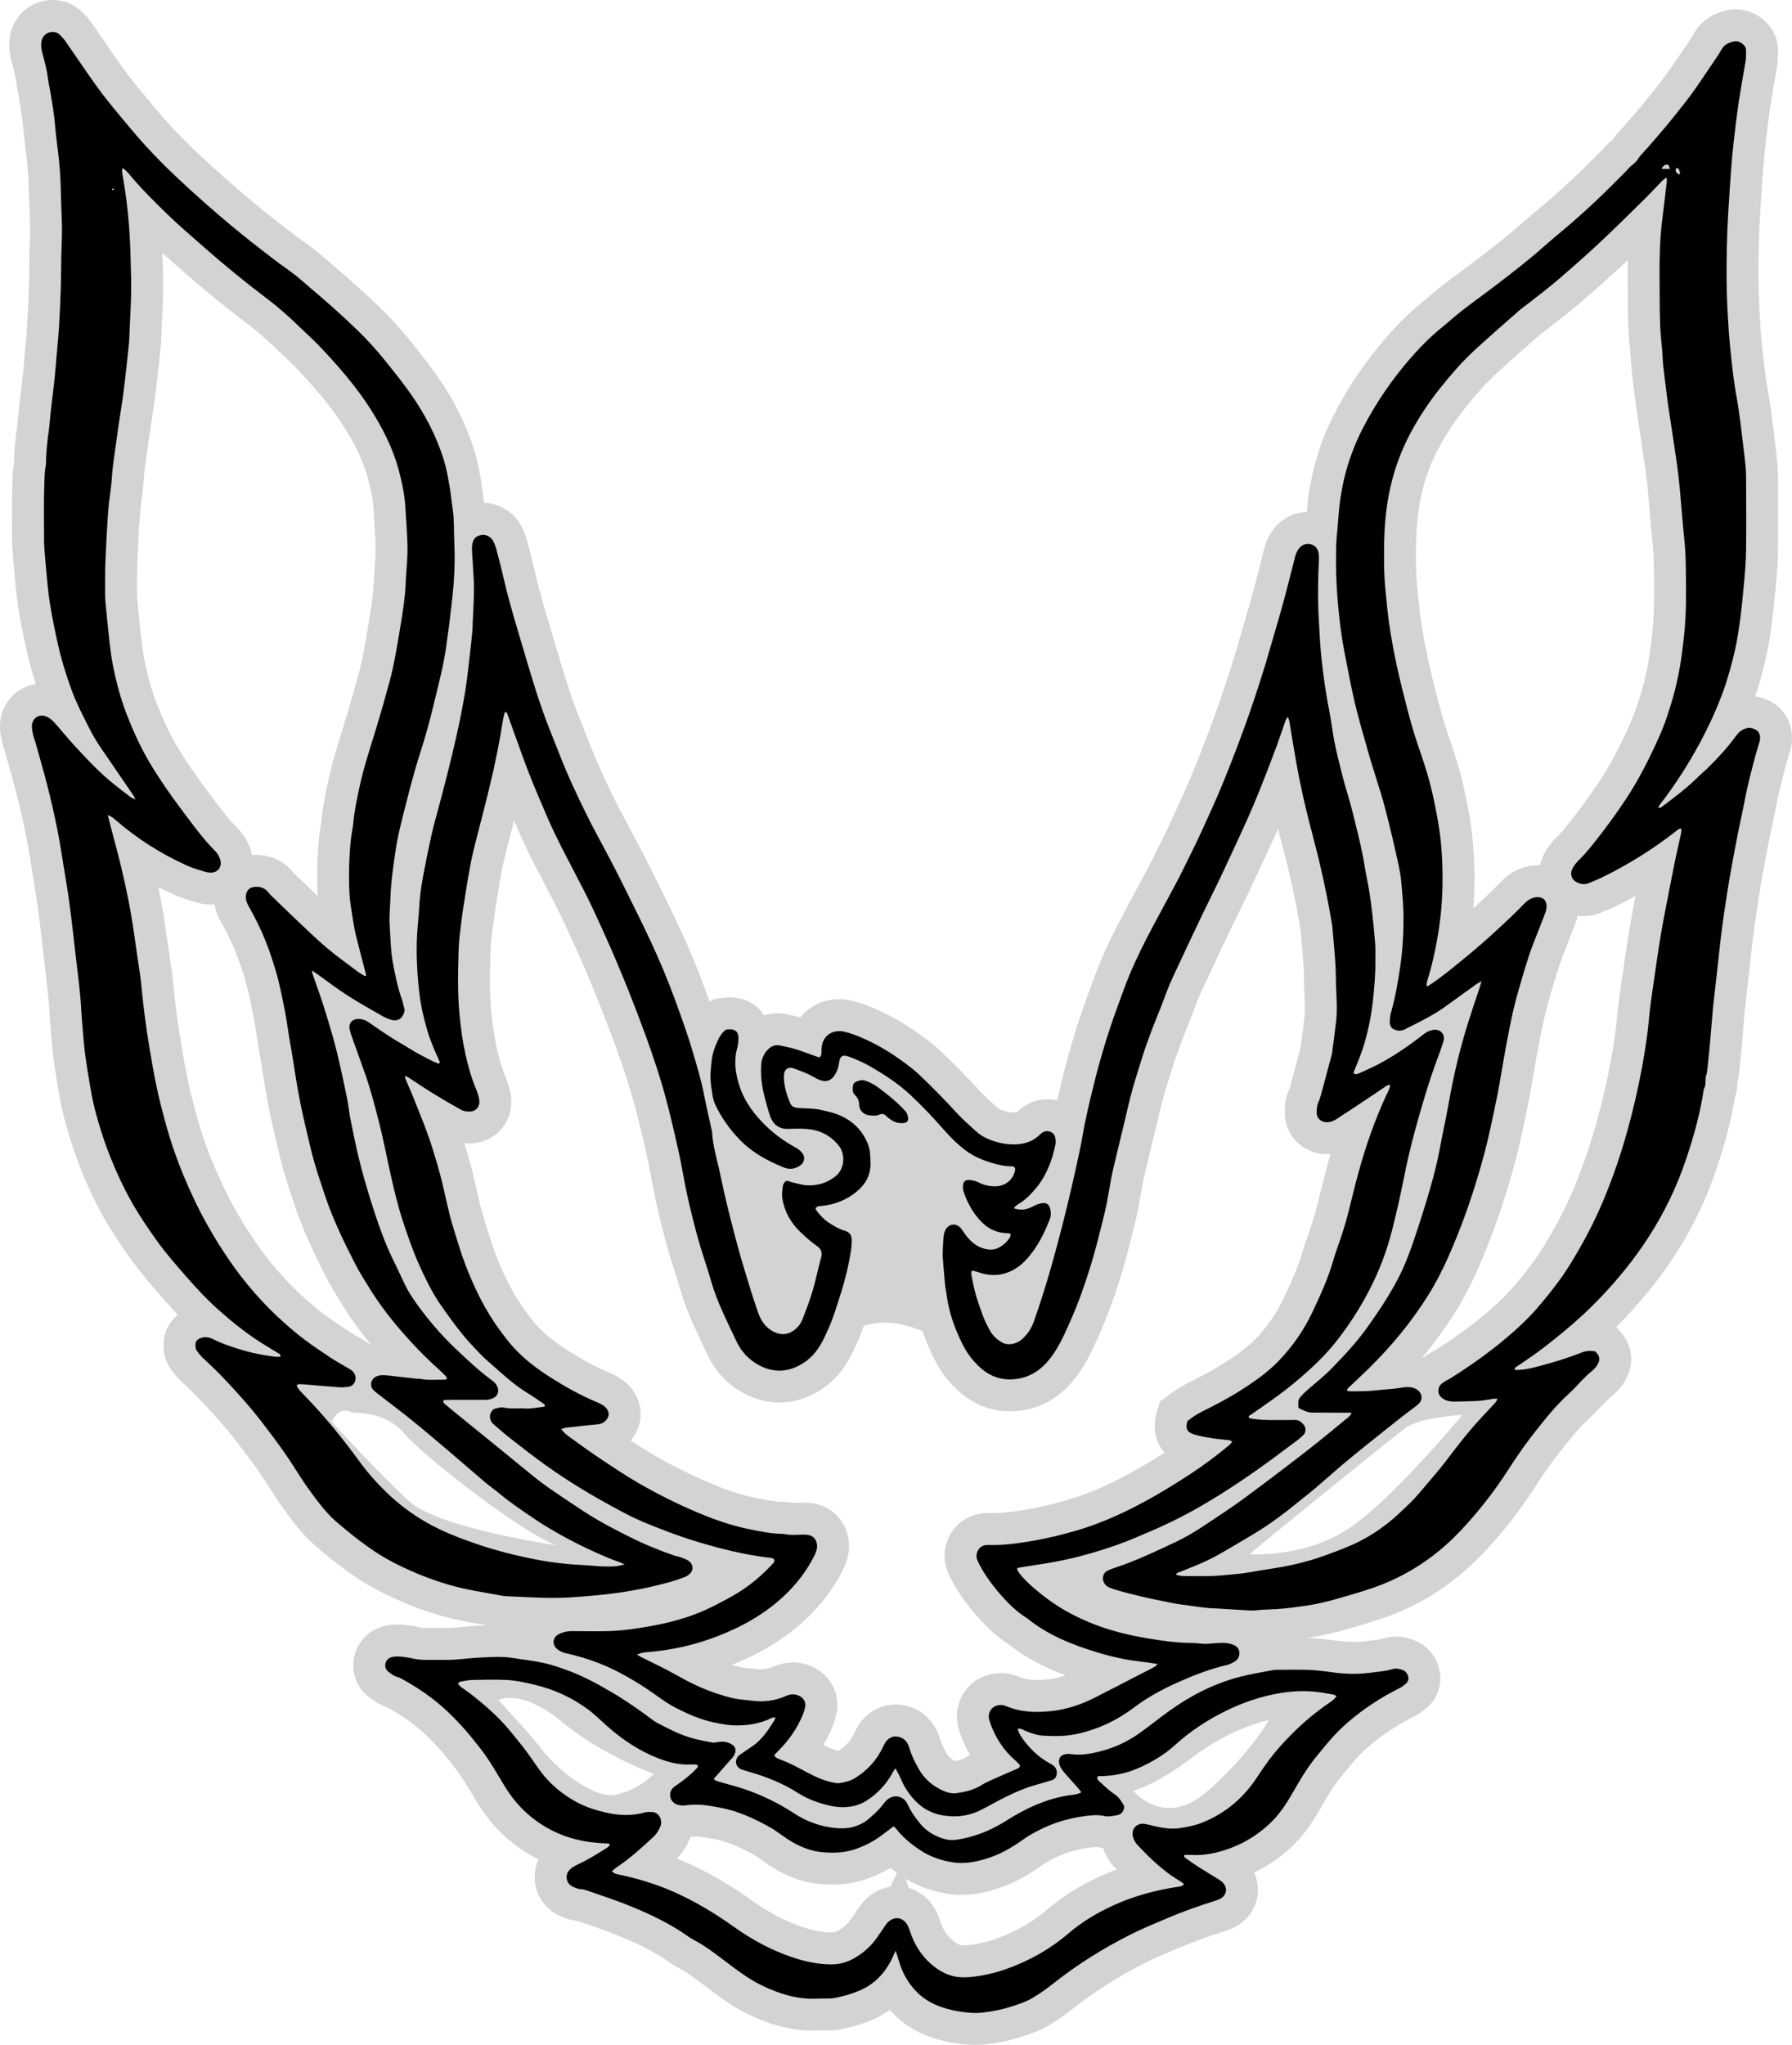 <?xml version="1.0" encoding="UTF-8"?><svg id="Ebene_1" xmlns="http://www.w3.org/2000/svg" viewBox="0 0 2191.18 2499.54"><defs><style>.cls-1{fill:#d1d3d4;}</style></defs><path class="cls-1" d="M2190.05,890.91c-2.56-12.39-9.74-23.39-19.62-30.12-7.52-5.13-15.77-8.39-24.2-9.6,4.89-14.42,9.18-29.93,13.32-48.13,3.04-13.39,5-26.66,6.51-37.85,2.47-18.15,4.18-36.06,5.39-49.67,1.18-13.32,2.36-27.55,2.55-42.21.32-22.37.22-44.93.13-66.76l-.05-15.11c-.01-7.87-.02-16.8-.95-26.09-1.73-17.27-3.92-34.52-6.03-51.2l-.36-2.81c-1.22-9.63-2.6-20.54-4.7-31.71-3.39-18.1-5.37-36.34-7.6-58.31-1.51-14.94-2.42-29.98-3.12-42.75-.66-11.9-1.03-23.82-1.1-35.74-.2-30.41.45-57.02,1.97-81.37l.22-3.52c1.03-16.47,2.1-33.51,3.37-50.13,1.64-21.55,4.33-43.54,6.73-62.43,2.1-16.52,4.95-32.87,7.97-50.18l2.23-12.86c1.43-8.27,1.34-15.99,1.27-21.21-.16-11.07-3.98-21.68-10.79-29.92-10.43-12.61-25.39-19.84-41.05-19.84-4.95,0-9.92.71-14.74,2.12-15.84,4.61-27.73,13.39-35.3,26.07-2.54,4.3-5.22,8.52-8.04,12.65-3.46,5-6.85,10.05-10.25,15.1-8.04,11.97-15.64,23.28-23.9,33.67l-5.57,7.03c-5.78,7.31-11.23,14.21-16.85,20.98-5.27,6.33-10.69,12.55-16.11,18.76-2.47,2.83-4.93,5.66-7.4,8.5-.77.89-1.58,1.74-2.39,2.6-2.92,3.11-6.75,7.19-10.33,12.48l-.03.02c-2.34,1.94-5.89,4.87-9.47,9.01-1.93,2.22-4.55,4.78-7.32,7.5-1.96,1.92-3.92,3.84-5.85,5.81-15.19,15.57-31.78,31.19-50.7,47.74-5.46,4.78-11.03,9.45-16.59,14.12-7.08,5.89-14.07,11.87-20.98,17.95-15.38,13.68-31.72,26.27-49.03,39.6l-4.11,3.16c-6.57,5.07-13.25,10-19.93,14.92-7.46,5.46-14.85,11.01-22.18,16.64-6.18,4.79-11.89,9.65-17.4,14.36-3.39,2.9-6.79,5.79-10.24,8.61-14.52,11.83-28.54,25.63-42.88,42.21-23.69,27.38-44.14,57.18-60.77,88.59-18.16,34.25-29.71,70.93-34.35,109.06-.6,5.05-1.1,10.1-1.52,15.16-15.69.35-30.37,7.86-40.42,20.7-5.63,7.19-9.52,15.32-11.9,24.87-6.92,27.84-14.41,57.41-23.05,86.06-2.24,7.46-4.4,14.94-6.56,22.42-3.15,10.93-6.12,21.26-9.39,31.55-7.91,24.93-14.3,43.9-20.69,61.52-8.44,23.37-17.36,46.57-26.76,69.57-6.82,16.66-14.24,32.91-22.08,50.12l-3.53,7.73c-4.24,9.32-8.77,18.51-13.57,28.24l-3.28,6.66c-4.54,9.25-8.84,18-13.41,26.61-4.52,8.5-9.09,16.99-13.68,25.45-7.43,13.73-15.11,27.92-22.45,42.22-12.41,24.15-21.66,44.81-29.1,65.01l-1.26,3.42c-7.5,20.38-15.27,41.44-21.9,63.09-6.31,20.62-11.4,38.98-15.56,56.11l-.74,3.04c-2,8.23-4.03,16.57-5.97,25.04-4.09-1.04-8.29-1.56-12.51-1.56-9.42,0-23.32,2.69-36.29,15.69,0,0-.87.41-3.33.49l-1.14.02c-2.94,0-5.8-.37-8.5-1.08-6.92-1.83-9.69-3.43-10.81-4.46-1.98-1.81-3.97-3.62-5.97-5.42-5.59-5.03-10.86-9.79-15.14-14.48-15-16.41-30.56-32.3-46.64-47.64-4.03-3.89-8.24-7.58-12.61-11.07-18.89-14.89-36.55-26.44-54-35.3-10.99-5.58-25.79-12.55-42.81-16.92-5.44-1.4-11.03-2.12-16.65-2.13-19.61,0-36.48,8.44-47.44,22.25-4.17-1.08-8.36-2.05-12.58-2.93l-3.52-.76c-9.42-2.12-19.23-1.72-28.45,1.16-1.36-2.14-2.89-4.17-4.57-6.06-9.16-10.26-22.39-15.9-37.25-15.9-3.44,0-7.08.3-10.8.89l-9.45,1.5-4.31,3.19c-1.75-4.86-3.5-9.69-5.25-14.52-9.29-25.44-19.68-50.48-31.13-75.02-8.27-17.79-17.02-35.46-25.49-52.55l-5.94-12.02c-6.07-12.28-12.27-24.5-18.61-36.64-3.66-7.01-7.41-13.98-11.15-20.95-6.56-12.22-12.76-23.77-18.54-35.55-10.8-21.99-22.09-45.73-31.52-70.27-2.39-6.17-4.82-12.33-7.3-18.46-3.02-7.53-6.06-15.07-8.88-22.67-9.5-25.56-17.21-51.57-25.36-79.11l-5.46-18.37c-6.95-23.3-13.52-45.32-18.69-67.78-3.01-12.92-6.23-25.8-9.66-38.61-1.81-6.98-4.46-13.72-7.88-20.07-8.94-16.34-26.53-27.03-45.07-27.48-.42-2.98-.79-5.98-1.15-8.97-.72-5.95-1.46-12.1-2.64-18.65l-.4-2.22c-1.93-10.7-4.11-22.83-7.93-35-9.9-31.49-25.48-62.38-46.32-91.8-10.72-15.13-22.28-29.48-32.48-42.13-11.44-14.21-23.75-27.7-36.85-40.41-17.47-16.93-37.18-34.59-62.05-55.58-1.69-1.42-3.34-2.88-5-4.33-3.64-3.19-7.77-6.81-12.36-10.33-4.59-3.49-9.23-6.91-13.93-10.25-3.88-2.78-7.75-5.57-11.54-8.46-16.43-12.57-33.97-26.15-50.88-40.25-22.27-18.55-43.98-37.76-65.11-57.61-20.52-19.32-38.18-37.95-53.99-56.97l-7.02-8.42c-11.95-14.29-23.23-27.78-33.3-41.91-7.58-10.71-15.07-21.49-22.47-32.34-4.87-7.09-9.74-14.19-14.65-21.23-2.99-4.29-6.01-7.49-8.22-9.82l-1.23-1.32C92.76,6.08,78.93,0,64.44,0,38.46-.11,16.29,18.74,12.21,44.39c-1.56,9.63-1,19.41,1.71,29.87l1.46,5.55c1.91,7.2,3.72,13.99,4.38,19.84.56,4.92,1.42,9.28,2.17,13.12.3,1.52.6,3.04.86,4.56l.55,3.17c2.2,12.76,4.27,24.8,5.16,36.45.43,5.18.96,10.36,1.59,15.52l.3,2.55c.39,3.35.8,6.69,1.22,10.04.67,5.39,1.35,10.79,1.87,16.2.69,7.15,1.19,14.32,1.51,21.5.3,6.61.47,13.21.64,19.83.15,6.97.38,13.94.68,20.91.25,5.99.49,11.64.48,17.03,0,6.02-.22,12.05-.43,18.07-.16,4.47-.31,8.93-.4,13.39-.1,5.42-.17,10.84-.22,16.26-.08,7.58-.15,15.16-.39,22.73-.47,15.07-1.16,30.13-2.08,45.18-.62,9.28-1.37,18.55-2.24,27.81l-1.52,17.48c-.51,6.11-1.01,12.23-1.68,18.33-.77,7.06-1.62,14.1-2.47,21.15-.71,5.93-1.43,11.87-2.1,17.82-.39,3.55-.73,7.11-1.04,10.67-.34,4.22-.79,8.44-1.34,12.64-2.19,15.47-3.35,28.54-3.64,41.19v.84c-1.7,10.04-1.91,19.3-2.09,27.55l-.11,4.52c-.43,15.05-.34,30.02-.25,44.5.03,5.41.06,10.81.07,16.21v.7c0,3.99,0,8.51.35,13.42.63,8.91,1.35,18.48,2.3,28.1.32,3.24.62,6.48.92,9.73,1.02,11.08,2.09,22.54,3.97,34.33,2.52,15.76,5.81,32.59,10.36,52.96,2.84,12.7,6.48,25.93,11.03,40.1C19.02,839.73.31,861,0,887.5c-.09,7.77,1.37,14.34,2.34,18.7l.11.51c.85,3.83,1.95,7.02,2.68,9.14.16.46.32.91.43,1.25,1.4,5.03,2.83,10.06,4.25,15.09,3.71,13.09,7.21,25.45,10.38,37.99,4.37,17.16,8.3,34.43,11.78,51.79,2.34,11.78,4.24,23.68,6.26,36.27.76,4.75,1.52,9.5,2.3,14.24l.9,5.43c1.57,9.42,3.04,18.31,4.28,27.24,1.66,12.01,3.13,24.45,4.55,36.48l.42,3.59c.88,7.4,1.72,14.79,2.55,22.19,1.18,10.33,2.35,20.66,3.61,30.98,1.73,14.05,2.81,25.43,3.43,35.84.84,14.33,2.09,28.6,3.3,42.41l.13,1.43c.59,6.75,1.45,14.02,2.64,22.21,1.46,10.07,3.04,20.03,4.71,29.7,1.59,9.2,3.24,18.71,5.43,28.43,2.04,9.05,4.52,17.54,6.96,25.96,8.52,29.3,20.26,58.87,34.9,87.88,13.27,26.32,29.45,49.87,42.07,67.46,11.65,16.23,24.36,30.78,36.73,44.94,6.6,7.61,13.37,15.07,20.29,22.39-10.23,8.2-16.52,20.36-17.28,33.45-.81,12.93,2.3,24.31,9.23,33.82,2.83,3.88,6.03,8.05,10.29,12.25,3.2,3.15,6.47,6.24,9.74,9.33,4.38,4.13,8.52,8.04,12.3,11.95,8.91,9.2,17.61,18.61,26.09,28.22,7.78,8.83,14.57,17.02,20.77,25.04,11.19,14.49,19.97,26.31,27.6,37.22,4.16,5.95,8.18,12.24,12.43,18.89,5.45,8.53,11.09,17.36,17.5,26.16l.74,1.01c11.48,15.78,24.5,33.67,42.8,48.53,2.05,1.67,4.08,3.38,6.1,5.09,3.24,2.74,6.49,5.46,9.8,8.08,11.27,8.92,26.41,20.47,43.65,30.7,12.28,7.28,24.49,13.1,34.81,17.82,16.64,7.62,34.64,14.31,53.51,19.86,18.12,5.34,35.89,8.45,53.07,11.48l4.08.72-5.03.24-4.2.2c-6.78.31-13.16.93-19.33,1.53-4.47.43-8.94.87-13.41,1.14-2.4.14-5.13.2-8.86.2l-10.74-.05c-1.7,0-3.4.01-5.1.03l-4.35.03c-3.53,0-7.47-.09-9.96-.7-3.48-.86-6.62-1.36-8.91-1.72l-1.09-.18c-5.31-.86-11.11-1.65-17.56-1.65-4.65,0-9.2.42-13.5,1.25-19.52,3.76-34.53,17.86-39.16,36.84-4.83,19.82,2.48,39.6,19.04,51.59l1,.73c3.8,2.82,10.56,7.82,20.13,10.77,11.45,6.37,21.42,12.81,30.44,19.65,11.67,8.86,23.28,19.93,35.52,33.85,5.48,6.22,10.67,12.78,16.9,20.71,7.59,9.65,14.31,20.88,21.43,32.78,1.94,3.23,3.87,6.47,5.84,9.7,8.99,14.73,18.89,27.16,30.28,38.01,13.49,12.85,28.33,23.28,44.47,31.26-4.16,9.02-5.62,19.06-4.22,28.89,2.44,17.14,13.28,31.93,28.89,39.42,5.62,2.71,13.11,5.82,22.53,6.79,4.2,1.47,8.42,2.91,12.63,4.35,11.46,3.92,22.29,7.62,32.79,11.78,25.05,9.93,43.36,18.89,59.36,29.05,1.7,1.08,3.35,2.23,5.01,3.38,4.16,2.88,9.33,6.46,15.43,9.64,9.03,4.71,18.08,11.51,27.67,18.73l6.6,4.97c14.55,11,31.05,23.47,50.69,32.78,28.03,13.28,52.66,19.45,77.51,19.45,1.77,0,3.54-.03,5.34-.1,2.57-.1,5.16-.1,7.73-.11,2.5,0,5.01-.03,7.51-.08,3.14-.07,7.88-.18,13.26-1.18,14.26-2.67,27.05-6.48,39.1-11.63,7.68-3.27,14.97-7.36,21.76-12.21,1.96,2.24,4.01,4.4,6.14,6.5,9.54,9.4,20.28,16.72,32.89,22.4,11.4,5.13,23.5,8.75,37,11.07,11.11,1.91,19.94,2.75,28.61,2.75,4.82,0,9.57-.29,14.12-.85,15.38-1.9,27.3-4.34,38.67-7.94l2.32-.73c10.43-3.29,22.25-7.02,34.2-14.1,10.08-5.98,19.74-12.64,28.91-19.93,26.31-20.96,56.06-39.89,88.43-56.26,11.92-6.04,24.54-11.35,37.9-16.97l6.03-2.54c15.57-6.59,32.79-12.84,54.4-19.72,2.65-.85,6.66-2.12,11.16-4.37,15.45-7.74,25.85-21.57,28.53-37.94,1.64-9.89.27-20.04-3.92-29.15,18.22-8.8,34.83-20.59,49.16-34.87,15.08-14.97,25.36-32.02,34.61-48.21,6.33-11.08,13.31-22.74,21.52-32.94,2.44-3.05,4.95-6.05,7.46-9.06,1.9-2.28,3.79-4.56,5.66-6.84,8.17-9.91,17.32-18.98,27.31-27.05,15.07-12.23,31.96-23.01,50.2-32.05,5.43-2.7,9.3-5.81,11.61-7.68l.69-.55c14.41-10.71,21.5-27.62,18.96-45.23-2.58-17.95-15.1-33.54-31.88-39.72-5.41-1.98-12.77-4.27-21.81-4.27-4.99,0-9.96.71-14.74,2.14-4.29,1.28-9.92,1.92-16.45,2.66-2.2.25-4.41.51-6.62.79-10.92,1.38-22.48,1.13-35.72-.79-12.36-1.78-22.52-2.78-31.98-3.14-1.36-.05-2.73-.1-4.09-.13l4.65-.66c13.55-1.96,27.22-4.94,41.8-9.12l6.02-1.73c21.64-6.17,44.03-12.56,66.32-22.5,28.02-12.5,54.04-29.36,77.35-50.09,12.15-10.81,24.12-23.18,37.67-38.9,16-18.6,30.73-38.24,44.1-58.81,8.42-12.93,17.43-26.61,27.09-39.13,13.34-17.28,24.55-31.5,37.27-44.02,1.65-1.62,3.34-3.2,5.03-4.78,3.73-3.48,7.94-7.42,12.1-11.98,4.45-4.89,9.77-10.5,15.42-15.15,7.33-6.03,13.25-13.61,17.32-22.19,7.41-15.46,6.65-32.6-2.08-47.04-2.84-4.69-5.88-7.94-7.83-10l-3.34-3.85c14.04-14.04,27.34-28.79,39.86-44.19,24.11-29.59,44.46-61.38,60.49-94.47,8.43-17.39,16.01-36.12,22.56-55.65,10.7-31.95,17.67-59.15,21.92-85.47,2.86-7.95,3.23-15.07,3.32-19.48,1.81-7.04,2.34-13.36,2.75-18.21.11-1.28.21-2.55.36-3.83,1.37-11.97,2.37-23.88,3.35-35.41.36-4.22.71-8.44,1.09-12.67.23-2.57.43-5.16.64-7.74.31-3.88.6-7.75,1.01-11.58.85-7.88,1.76-15.76,2.67-23.64.62-5.38,1.25-10.77,1.85-16.13.66-5.86,1.3-11.72,1.93-17.59,1.21-11.24,2.47-22.86,3.89-34.07,1.89-14.8,4.25-30.05,6.53-44.81l.15-.96c1.58-10.27,3.4-20.49,5.13-29.98,2.4-13.31,4.9-26.6,7.5-39.87,1.17-5.92,2.44-11.83,3.71-17.74.91-4.24,1.82-8.48,2.7-12.72.69-3.33,1.33-6.67,1.97-10.01.98-5.16,1.92-10.03,3-14.56,4.76-20.03,8.99-36.73,14.09-53.03,2.73-8.89,3.18-18.33,1.31-27.44h0ZM176.42,805.98c-1.69-8.3-2.75-17.12-3.96-27.78-1.73-15.22-3.2-30.92-4.63-46.1l-.1-1.03c-.21-2.3-.22-5.32-.21-8.46v-8.84c0-8.63-.01-16.78.33-24.73.79-18.47,1.82-40.36,3.46-62.65.38-5.12,1.11-10.64,1.88-16.48.98-7.31,1.98-14.88,2.49-23.03.6-9.63,2.04-19.64,3.57-30.22.72-4.99,1.44-9.99,2.08-14.99,1.19-9.27,2.62-18.49,4.14-28.24,1.22-7.76,2.39-15.52,3.49-23.29,1.56-11.23,2.81-22.42,4.02-33.25l.58-5.11c.81-7.23,1.54-14.46,2.27-21.69l.84-8.31c.18-1.76.3-3.53.35-5.21.26-7.54.63-15.08,1-22.61.88-18.1,1.8-36.81,1.3-55.98l-.22-8.89c-.16-6.49-.32-13.07-.53-19.7,5.6,5,11.2,9.89,16.72,14.72l9.49,8.32c25.75,22.59,52.32,44.23,79.66,64.88,10.45,7.91,21.27,17.35,34.05,29.72,3.05,2.95,6.14,5.86,9.23,8.77,5.72,5.38,11.12,10.46,15.96,15.59,18.49,19.58,39.67,43.17,56.53,69.67,14.88,23.4,24.32,43.61,29.7,63.62,4.18,15.55,6.4,28,6.97,39.18.29,5.61.65,11.22,1.02,16.84.67,10.26,1.31,19.94,1.42,29.4.08,6.99-.48,14.6-1.08,22.66-.32,4.16-.6,8.32-.85,12.48-.06.92-.1,1.83-.12,2.54-.51,17.28-3.25,34.6-6.77,55.46l-1.05,6.27c-3.15,18.8-6.12,36.55-10.73,53.52-5.94,21.85-11.12,39.92-16.3,56.87-1.36,4.43-2.74,8.85-4.11,13.28-5.78,18.56-11.77,37.76-16.2,57.86-3.92,17.7-7.28,33.79-8.91,51.33-.19,1.98-.63,4.62-1.12,7.42-.72,3.99-1.31,8-1.77,12.03-2.52,24.44-3.14,49.03-1.84,73.56-7.28-6.89-14.48-13.87-21.68-20.84l-7.42-7.18c-.18-.16-.35-.33-.51-.51-11.02-14.07-27.12-21.81-45.33-21.81-1.83,0-3.65.08-5.48.23-.27-1.41-.6-2.81-.98-4.19-2.97-10.8-8.29-20.12-15.81-27.7-12.15-12.25-22.9-26.7-34.28-41.99l-5.73-7.68c-11.24-14.96-21.82-30.41-31.71-46.29-10.21-16.46-19.24-35.15-28.42-58.79-5.75-14.84-10.42-31.54-14.7-52.57h0ZM395.7,1606.18c-6.54-4.9-13.45-10.62-21.76-18-23.57-20.99-44.46-44.81-62.17-70.94-14.12-20.8-25.68-40.47-35.34-60.15-15.61-31.79-27.17-61.54-35.34-90.97-5.32-19.19-8.97-33.87-11.82-47.59-3.13-15.1-5.74-30.49-8.16-44.97-2.2-13.19-4.1-26.09-5.65-38.31-1.14-8.97-2.07-17.97-3.01-26.96-.52-5.02-1.05-10.04-1.6-15.07-.37-3.19-.8-6.37-1.29-9.54l-3.02-20.61c-1.72-11.71-3.44-23.41-5.12-35.13-2.16-15.03-4.93-29.8-7.78-43.55,6.52,3.36,13.13,6.54,19.83,9.54,7.88,3.54,15.45,5.81,22.12,7.82l3.82,1.16c7.4,2.27,15.16,3.14,22.88,2.55,1.69,10.41,5.87,17.92,7.57,20.97,3.38,6.09,7.31,13.28,10.86,20.58,7.05,14.5,13.1,30.54,19.03,50.48,3.62,12.17,6.21,25.07,8.96,38.71l.97,4.77c1.34,6.59,2.39,13.51,3.5,20.82.92,6.03,1.83,12.06,2.92,18.06,2.12,11.73,4.03,23.93,5.88,35.72l1.59,10.1c3.25,20.49,7.6,41.94,13.3,65.58.8,3.34,1.58,6.69,2.37,10.04,2.19,9.4,4.46,19.11,7.31,29.01,4.58,15.85,9.84,31.56,14.42,45.04,10.04,29.57,22.93,56.73,39.19,88.39,4.58,8.92,9.55,16.92,14.34,24.67l3.55,5.76c10.12,16.53,21.83,32.79,35.63,49.43l-.45.11c-2.96-2.22-6.09-4.21-9.35-5.95l-1.11-.62c-2.2-1.32-4.42-2.61-6.63-3.9-4.09-2.38-7.95-4.63-11.28-6.84-9.51-6.32-19.59-13.1-29.14-20.24h0ZM500.74,1835.38c-36.57-32.91-95.08-97.52-95.08-97.52,0,0,7.31-20.72,25.6-10.97,0,0,40.23-2.44,63.39,25.6s149.93,125.55,186.5,136.52c0,0-143.84-20.72-180.41-53.63ZM753.06,2193.75c-29.26,6.09-76.79-36.57-90.2-54.85s-53.63-60.95-53.63-60.95c0,0,28.04-14.63,78.01,26.82s112.14,63.39,112.14,63.39c0,0-17.07,19.5-46.32,25.6ZM800.72,1779.26c-9.9-5.69-19.61-11.91-29.58-18.48,7.85-9.26,12.18-20.58,12.17-32.4-.02-16.06-8.05-31.19-22.03-41.52-6.46-4.78-12.91-7.5-17.31-9.37-15.2-6.43-31.26-15.04-49.11-26.32-16.86-10.65-29.11-20.53-38.6-31.1-4.48-4.98-8.9-10.88-13.42-17-14.02-18.97-25.77-41.33-37-70.38-4-10.36-7.37-21.3-10.92-32.88-1.06-3.48-2.14-6.95-3.22-10.42-3.45-11.02-6.08-22.68-8.85-35.02-1.38-6.21-2.81-12.4-4.3-18.58-3.24-13.27-7.04-26.23-10.76-38.38,1.16.11,2.34.19,3.53.24,17.01.78,32.41-6.12,42.56-18.59,9.74-11.96,13.45-27.87,10.19-43.61-1.41-6.8-3.47-13.44-6.18-19.84-5.37-12.66-8.75-26.65-11.1-37.41-3.12-14.31-4.82-29.2-5.96-40.57-2.46-24.68-1.76-50.14-1.08-74.77.23-8.41,1.37-17.48,2.56-27.08l.73-5.87c1.01-8.35,2.36-16.79,3.79-25.72l1.22-7.66c1.64-10.32,3.19-20.06,5.02-29.76,2.75-14.57,6.54-29.13,10.56-44.55,1.09-4.19,2.18-8.38,3.26-12.58l1.69-6.64,3.88,9,1.67,3.88c8.71,20.25,18.72,39.47,28.4,58.05l9.28,17.86c6.24,12,12.13,23.33,17.51,34.85,16.88,36.13,30.98,68.51,43.09,98.99,6.99,17.53,13.72,35.16,20.19,52.89,11.17,30.71,19.25,56.08,25.43,79.83,4.99,19.19,9.41,38.51,13.44,56.54,1.96,8.78,3.62,17.7,5.37,27.14,1.89,10.15,3.84,20.65,6.25,31.27,3.6,15.88,7.53,31.69,11.79,47.41,3.03,11.16,6.48,21.91,9.82,32.31,2.69,8.39,5.23,16.3,7.5,24.23,6.81,23.79,16.83,44.84,26.52,65.21,2.05,4.31,4.11,8.62,6.12,12.96,9.89,21.24,25.2,37.42,45.51,48.1,30.65,16.11,64.2,14.28,94.02-5.18,16.17-10.55,28.78-25.6,38.54-45.99,5.04-10.52,8.81-19.28,11.84-27.57.49-1.33.9-2.63,1.37-3.96,17.04-5.73,40.79-6.84,71.89,6.36,1.62,4.82,3.39,9.59,5.36,14.3,6.41,15.4,14.46,33.17,28.89,49.01,7.31,8.05,19,19.6,35.93,27.02,13.03,5.71,27.22,8.28,41.42,7.51,34.59-1.71,62.91-19.67,84.15-53.38,8.53-13.53,14.5-27.08,20.27-40.18l1.45-3.28c8.66-19.62,16.53-41.03,24.74-67.37,6.03-19.32,10.85-38.71,15.51-57.47l1.15-4.59c1.52-6.07,3.09-12.34,4.41-19.09,1.22-6.25,2.32-12.53,3.41-18.81.82-4.72,1.64-9.45,2.52-14.11.93-4.91,2.14-10.05,3.39-15.31,2.86-11.98,5.74-23.95,8.64-35.93l4.23-17.52c.89-3.69,1.75-7.39,2.61-11.07,1.84-7.89,3.57-15.34,5.56-22.6,2.07-7.56,4.43-15.15,6.94-23.2,1.22-3.93,2.44-7.85,3.64-11.8,6.52-21.56,14.94-42.82,21.55-58.95,2.17-5.3,4.18-10.66,6.19-16.03,1.76-4.71,3.52-9.43,5.42-14.06,2.67-6.46,5.76-13.03,9.04-20l3-6.4c9.09-19.39,18.18-38.77,27.41-58.08,3.61-7.51,7.27-15,10.97-22.47,4.45-9.03,8.89-18.06,13.19-27.13,7.33-15.45,14.48-30.99,21.62-46.53l5.07-11.01c2.39-5.19,4.73-10.41,7.02-15.62l.22.89c1.39,5.44,2.8,10.87,4.22,16.3,2.7,10.35,5.49,21.05,7.98,31.44,2.83,11.79,5.62,24.57,9.06,41.44,1.53,7.47,2.85,14.98,4.17,22.49.6,3.39,1.19,6.79,1.78,10.01l1.1,11.83c.97,10.71,1.88,20.82,2.56,31.05.39,5.84.51,11.98.63,18.49.06,3.26.12,6.52.22,9.83.1,3.49.26,6.98.42,10.47.31,6.92.61,13.47.4,19.43-.18,5.24-.95,11.21-1.77,17.54-.39,2.95-.77,5.9-1.11,8.85-.35,3.03-.76,6.05-1.17,9.07l-.79,5.91c-.09.68-.16,1.37-.23,2.09-4.3,16.21-8.62,32.42-13.03,48.63-.37,1.25-.82,2.47-1.36,3.66-4.6,10.52-4.88,19.96-5.05,25.53-.44,14.16,4.56,27.38,14.1,37.22,10.58,10.91,26.23,16.63,41.9,15.4-1.18,4.05-2.35,8.15-3.49,12.3-3.05,11.08-5.8,22.18-8.46,32.91-2,8.09-4.01,16.18-6.13,24.23-1.57,5.91-3.6,12.1-5.75,18.65l-1.42,4.33c-.98,2.99-2.02,5.96-3.07,8.93-2.02,5.75-4.11,11.7-5.96,18.2-5.22,18.35-13.28,36.02-23.26,57.19-8.23,17.43-19.36,33.62-33.05,48.12-7.74,8.19-17.42,16.02-31.37,25.38-12.7,8.52-26.45,16.49-41.99,24.34l-2.64,1.33c-5.29,2.65-10.75,5.39-16.46,8.71-4.55,2.65-8.38,5.46-11.45,7.72-.97.71-1.94,1.43-2.94,2.14l-11.08,7.8-3.86,12.99c-5.78,19.42-1.98,37.29,9.44,49.82-10.09,6.47-20.34,12.69-30.73,18.65-33.22,18.99-61.46,31.49-88.87,39.36-17.71,5.09-32.34,8.56-46.04,10.93-17.59,3.05-31.18,4.94-44.52,4.94-1.13,0-2.26-.01-3.35-.04-1.56-.04-3.11-.03-4.67.02-17.33.43-33.2,9.34-42.45,23.82-9.33,14.6-10.94,33.31-4.23,48.78,1.07,2.48,2.54,5.77,4.35,9.18,7.19,13.51,16.01,26.37,26.97,39.32,10.34,12.21,24.51,27.59,43.22,39.55,22.22,17.61,46.38,29.16,69.33,37.72-6.78,2.29-13.77,3.87-20.88,4.72-16.13,1.86-26.97.93-36.44-3.06-7.91-3.35-16.47-4.87-25.05-4.45-16.92,1-31.97,9.33-41.3,22.84-9.33,13.51-11.78,30.56-6.72,46.75,3.32,10.6,7.81,20.79,13.39,30.4-2.24,1.19-4.44,2.46-6.58,3.82-2.47,1.57-6.11,2.74-11.57,3.66-6.22-3.09-8.76-6.48-10.41-9.43-3.2-5.72-6.39-11.78-8.03-17.37-8.08-27.64-28.01-37.02-39.19-40.15-4.93-1.4-10.02-2.11-15.14-2.12-14.33,0-27.94,5.82-38.34,16.42-6.14,6.27-9.7,13.14-12.14,18.44-4.08,8.93-10.23,15.82-19.05,21.52-.29.12-.59.22-.9.3-5.04-1.24-10.57-3.52-17.95-7.4,4.19-6.97,7.85-14.24,10.96-21.76,2.15-5.19,3.82-10.57,4.98-16.07,4.8-22.92-5.53-44.97-26.3-56.15-12.5-6.76-26.77-8.54-40.74-5.04-3.51.9-6.95,2.1-10.26,3.58-6.65,2.91-13.29,3.76-20.97,2.72-3.1-.4-6.21-.75-9.32-1.03-3.74-.36-7.28-.71-9.63-1.25-3.53-.82-7.04-1.75-10.52-2.79,12-4.73,23.71-10.16,35.06-16.27,20.21-10.9,38.47-23.86,54.29-38.52,19.83-18.37,35.57-39.27,46.81-62.1,3.22-6.56,7.46-16.82,7.03-30.18-.81-25.17-18.42-45.79-42.77-50.13-5.4-.94-10.89-1.29-16.36-1.02l-2.84.13c-1.99.1-3.98.21-5.97.21-1.57,0-2.14-.08-1.99-.05-3.48-.85-7.05-1.28-10.64-1.26h-1.01c-9.11-.19-19.35-2.24-30.18-4.41l-2.24-.45c-16.3-3.25-33.76-8.88-54.94-17.72-22.57-9.41-45.61-20.85-68.48-33.97h0ZM1088.71,2306.27c-5.56.88-10.94,2.62-15.95,5.16-13.36,6.69-20.57,17.34-22.94,20.83-3.06,4.53-6.15,9.04-9.26,13.58-3.66,5.35-8.43,9.74-14.59,13.42-4.24,2.54-7.1,2.87-9.34,2.87-10.58,0-21.78-2.1-35.25-6.61-20.89-7-41.31-17.71-62.41-32.76-23.7-16.9-46.77-30.61-70.51-41.9-6.83-3.25-13.77-6.27-20.8-9.06,7.7-7.73,12.12-16.11,14.81-21.86.71-1.52,1.34-3.05,1.9-4.6l.78-.11c2.73-.41,6.22-.47,10.41-.12,4.44.35,9.7,1.32,15.27,2.34l2.38.44c14.5,2.65,29.76,8.78,49.5,19.87,2.61,1.47,5.85,3.78,9.27,6.24,3.14,2.25,6.69,4.79,10.57,7.27,14.55,9.3,28.91,15.55,43.94,19.12,7.02,1.66,13.61,2.32,17.99,2.66,20.74,1.63,38.46-.37,54.98-6.18,10.19-3.57,19.99-8.16,29.25-13.72,2.56,2.06,5.23,4.09,8.01,6.08l-7.99,17.01ZM1345.15,2293.54c-24.72,11.3-45.62,24.39-63.89,39.99-18.89,16.15-40.05,28.19-64.67,36.81-8.65,3.03-17.57,5.24-26.64,6.58-4.72.69-8.48,1.02-11.91,1.04-2.09,0-6.44,0-14.18-6.86-6.31-5.6-10.92-12.94-14.16-22.67-2.09-6.28-5.96-17.96-16.6-28.04-6.21-5.92-13.73-10.27-21.96-12.7l-3.65-11.19c15.13,9.31,32.61,15.54,52.03,18.5,5.27.8,10.69,1.21,16.12,1.21,16.3,0,30.82-3.73,40.32-6.52,19.46-5.74,37.95-15.17,58.19-29.71,4.01-2.88,8.95-5.72,15.53-8.94,12.13-5.96,25.1-10.01,38.47-12,4.54-.67,8.83-1.3,11.92-1.3,1.15,0,1.79.09,2.14.16,2.14.46,4.33.79,6.55,1.01,2.82,8.55,7.48,16.38,13.64,22.94l3.09,3.27c-6.88,2.55-13.67,5.35-20.35,8.4h0ZM1477.13,2188.88c-53.63,47.54-91.42,0-91.42,0,0,0,26.82-6.09,73.14-41.44s92.64-45.1,92.64-45.1c0,0-20.72,39.01-74.36,86.55ZM1651.92,1866.52c-55,38.42-123.98,33.18-123.98,33.18l16.59-13.97s156.29-127.47,174.62-140.57,68.97-15.72,68.97-15.72c0,0-81.19,98.66-136.2,137.08h0ZM1999.66,1096.54l-1.34,6.93c-2.04,10.31-3.95,20.64-5.73,30.99-1.72,10.08-3.23,20.19-4.74,30.3l-.37,2.48c-1.94,12.84-3.81,25.7-5.59,38.56l-.71,5.11c-1.33,9.58-2.7,19.48-3.6,29.75-1.46,16.55-4,34.4-8,56.18-4.78,26.06-10.78,51.88-17.97,77.38-7.02,24.98-15.44,49.55-25.23,73.59-8.32,20.28-17.98,39.99-28.91,59-6.66,11.58-14.49,24.91-23.27,36.59l-1.23,1.64c-2.97,3.97-5.94,7.95-9.07,11.81-5.81,7.18-10.66,13.12-15.69,18.8-7.88,8.88-17.2,17.8-30.22,28.9-18.27,15.59-39.51,30.99-64.76,46.99-.46.27-.94.51-1.41.76-2.08,1.1-4.92,2.6-8.01,4.69-.85.57-2.05,1.38-3.46,2.44-.36-.11-.71-.22-1.07-.33,14.31-17.14,27.48-35.2,39.42-54.07,10.29-16.32,19.57-33.95,28.36-53.9,14.74-33.57,27.34-68.04,37.74-103.2,6.89-23.22,11.95-42.73,15.91-61.39l2.28-10.64c2.24-10.41,4.55-21.16,6.65-31.97,1.58-8.14,2.97-16.33,4.35-24.51.83-4.92,1.67-9.84,2.55-14.79l1.17-6.57c2.02-11.4,3.94-22.17,6.13-32.97,2.39-11.79,4.79-23.27,7.75-34.14,4.62-16.9,9.6-33.71,14.94-50.4,1.97-6.16,4.52-12.61,7.22-19.44,1.15-2.91,2.3-5.81,3.43-8.76,1.24-3.24,2.51-6.46,3.77-9.68,1.85-4.72,3.71-9.45,5.5-14.22,1.11-2.95,1.97-6.06,2.57-9.26,9.74,1.4,19.68.12,28.75-3.7l3.51-1.46c4.4-1.82,9.38-3.89,14.47-6.36,8.16-3.97,16.21-8.13,24.16-12.5-.08.45-.17.91-.25,1.37h0ZM2022.53,734.92c-.28,16.55-1.11,29.94-2.61,42.15l-.84,7.06c-.9,7.53-1.73,14.64-2.91,21.37-2.5,14.29-4.81,24.92-7.52,34.47-3.76,13.29-8.45,28.76-14.67,42.77-13.55,30.56-25.5,53.07-38.74,73-10.53,15.88-21.71,31.32-33.53,46.27l-1.86,2.35c-5.12,6.48-9.95,12.59-14.75,17.28-7.06,6.91-14.26,14.94-19.13,26.82-1.22,2.98-2.15,6.07-2.78,9.23-6.11-.31-12.22.37-18.11,2-10.94,2.98-21,9.05-29.06,17.53-5.04,5.25-10.2,10.37-15.48,15.37-6.29,6.01-12.64,11.94-19.07,17.81.6-7.74,1.01-15.57,1.24-23.47.51-18.58-.01-37.39-1.57-55.95-1.06-12.54-2.93-25.94-5.69-40.98-3.22-17.54-6.37-31.82-9.91-44.95-4.41-16.36-9.69-32.03-14.26-45.17-4.21-12.11-8.2-25.54-12.55-42.29-4.18-16.03-9.02-35.04-13.18-54.46-5.3-24.76-8.88-47.05-10.92-68.13l-.65-6.6c-1.18-11.88-2.3-23.09-2.48-33.89-.31-19.38-.31-40.09,1.75-60.23,2.14-20.96,6.81-41.15,13.85-59.99,6.27-16.74,15.14-33.71,27.14-51.89,9.34-14.16,20.78-28.78,35.96-45.97,6.37-7.21,13.93-14.78,23.07-23.16,15.36-14.04,31.46-28.11,47.03-41.72l2.81-2.46c1.55-1.35,3.75-2.99,6.09-4.73,2.11-1.57,4.22-3.15,6.27-4.77,3.11-2.46,6.22-4.89,9.34-7.33,8.54-6.67,17.38-13.56,26.08-21.05,21.17-18.22,37.27-32.58,52.21-46.54,2.41-2.25,4.82-4.52,7.21-6.79-.08,5.12-.1,10.45-.08,16.03l.03,7.99c.07,18.03.13,36.67.65,55.22.25,8.87,1.04,17.21,1.8,25.27.34,3.56.68,7.12.96,10.69.15,1.96.26,3.94.36,5.91.21,3.87.45,8.25.98,12.95,1.56,13.71,3.31,27.4,5.05,41.09l.26,2.03c.66,5.17,1.44,10.32,2.21,15.47l3.13,20.61c1.93,12.65,3.86,25.31,5.67,37.98,1.54,10.8,2.73,20.71,3.63,30.3.85,9.1,1.64,18.2,2.39,27.31,1.08,12.84,2.2,26.12,3.57,39.33,1.06,10.28,1.28,21.16,1.42,32.3l.05,4.02c.16,11.27.29,21.91.12,32.55h0Z"/><path d="M1715.35,2041.44c-3.81-1.4-7.83-2.59-11.98-1.36-9.57,2.85-19.46,3.52-29.29,4.76-15.48,1.96-30.81,1.35-46.19-.88-9.23-1.33-18.54-2.41-27.85-2.76-12.56-.47-25.16-.13-37.73-.11-1.75,0-3.55-.08-5.26.25-13.43,2.59-26.91,4.71-40.22,8.12-31.84,8.16-60.44,22.79-86.98,41.79-11.39,8.17-22.35,16.94-33.65,25.23-13.76,10.08-28.68,17.92-45.14,22.67-14.1,4.06-28.26,7.21-43.11,4.82-2.46-.39-5.23.21-7.67.95-3.98,1.19-6,5.55-5.3,9.8.85,5.17,3.84,9.09,7.11,12.84,5.57,6.38,11.3,12.6,16.91,18.95,1.08,1.22,1.87,2.7,3.09,4.51-1.98.78-3.25,1.4-4.59,1.77-1.69.45-3.42.72-5.15.99-2.59.4-5.21.66-7.8,1.1-26.61,4.57-50.52,15.71-73.12,30.05-17.13,10.88-35.45,18.94-55.44,22.79-6.5,1.25-13.07,2.27-19.84.5-11.97-3.12-22.39-9.01-30.29-18.23-6.39-7.47-12.01-15.71-16.24-24.82-4.81-10.37-17.39-12.45-25.58-4.6-1.46,1.41-2.75,3.03-3.97,4.65-5.69,7.5-12.64,13.76-19.83,19.69-3.09,2.55-6.87,4.39-10.58,6.02-9.26,4.06-18.98,4.5-28.97,3.48-18.1-1.85-34.64-8.01-49.73-17.88-19.05-12.48-39.61-22.48-61.2-29.73-9.93-3.34-20.12-5.86-30.18-8.8-2.37-.7-4.96-1.13-6.84-3.57,6.82-7.78,13.35-15.2,19.84-22.64,1.73-1.97,3.79-3.79,4.97-6.07,3.77-7.3,1.28-11.26-3.72-14.02-4.87-2.69-9.9-3.19-15.25-2.42-2.58.37-5.3,1.13-7.77.71-7.46-1.29-14.86-2.87-22.2-4.72-15.99-4.03-30.4-11.83-44.97-19.23-2.07-1.05-3.98-2.45-5.85-3.85-16.1-12.08-32.58-23.56-49.99-33.77-17.41-10.21-35.05-19.86-54.05-26.71-9.58-3.46-19.28-6.86-29.2-9.03-12.21-2.67-24.73-3.92-37.08-5.98-13.39-2.23-26.83-1.22-40.23-.6-10.76.5-21.46,1.98-32.21,2.63-7.29.44-14.62.23-21.94.23-9.63,0-19.29.57-28.78-1.78-2.25-.56-4.57-.88-6.86-1.25-5.79-.94-11.64-1.73-17.45-.6-4.26.82-7.58,3.44-8.63,7.75-1.04,4.29.39,8.15,4.06,10.8,3.29,2.38,6.43,5.03,10.58,6.03,1.96.47,3.84,1.42,5.62,2.41,12.54,6.92,24.64,14.55,36.05,23.22,15.17,11.52,28.67,24.88,41.22,39.15,6.36,7.23,12.33,14.8,18.28,22.37,11.39,14.5,20.35,30.58,29.9,46.26,6.74,11.05,14.52,21.16,23.89,30.08,26.53,25.28,58.44,37.63,94.71,39.61,1.75.1,3.52.07,5.25.29,1.58.2,3.53-.66,4.78,1.6-1.43,2.95-4.43,4.3-7.05,5.96-10.59,6.73-21.32,13.2-32.76,18.46-3.19,1.43-6.14,3.33-8.77,5.63-5.29,4.66-5.81,12.72-1.15,18.02,1.15,1.31,2.57,2.37,4.15,3.12,3.42,1.65,6.88,3.06,10.81,3.22,2.28.1,4.59.82,6.78,1.58,15.96,5.58,32.09,10.76,47.81,16.99,22.79,9.04,45.11,19.19,65.9,32.38,5.89,3.74,11.41,8.16,17.57,11.37,12.52,6.53,23.62,15.04,34.82,23.45,15.63,11.74,30.9,23.88,48.8,32.36,20.59,9.75,41.67,16.48,64.71,15.63,5.26-.2,10.53-.09,15.79-.2,2.34-.05,4.71-.1,6.99-.53,10.62-1.98,20.94-4.88,30.94-9.16,16.88-7.21,29.03-19.24,37.65-35.12,2.07-3.82,3.73-7.86,6.42-13.58,1.48,4.53,2.58,7.51,3.41,10.56,4.22,15.51,11.5,29.08,23.12,40.51,6.39,6.29,13.47,10.99,21.52,14.62,8.85,3.98,18.08,6.56,27.59,8.2,10.38,1.78,20.86,2.94,31.36,1.64,10.69-1.32,21.31-3.14,31.64-6.41,9.74-3.09,19.63-5.99,28.42-11.2,8.54-5.06,16.72-10.7,24.49-16.88,29.58-23.56,61.46-43.53,95.13-60.56,15.07-7.62,30.76-14.04,46.34-20.62,18.81-7.96,38.09-14.7,57.56-20.9,1.94-.62,3.92-1.23,5.73-2.14,8.55-4.29,10.23-13.59,3.56-20.32-1.82-1.83-4.15-3.19-6.36-4.58-7.91-4.95-15.94-9.72-23.8-14.75-5.16-3.3-10.13-6.89-15.12-10.43-1.12-.79-2.46-1.72-1.41-3.84,2.73,0,5.62-.15,8.49.02,11.81.72,23.39-1,34.65-4.09,24.39-6.68,45.71-18.9,63.74-36.79,11.74-11.66,20.13-25.71,28.23-39.87,7.54-13.21,15.42-26.14,24.96-38,4.38-5.46,8.93-10.79,13.37-16.21,9.83-11.96,20.86-22.89,32.9-32.62,17.78-14.43,36.96-26.56,57.45-36.71,2.32-1.15,4.27-3.04,6.37-4.59,7.2-5.38,2.69-14.92-3.12-17.06h0ZM1627.13,2080.22c-15.74,10.63-30.48,22.65-44.06,35.92-12.52,12.27-24.33,25.25-34.56,39.56-3.91,5.47-7.7,11.01-11.38,16.64-16.82,25.68-39.21,44.57-67.86,55.83-8.44,3.33-17.27,4.91-26.24,6.34-12.53,2-24.32-.65-36.24-3.5-2.54-.61-5.1-1.35-7.68-1.65-9.63-1.14-16.35,6.71-13.72,16.02,1.04,3.66,2.75,6.91,5.46,9.81,12.41,13.23,25.38,25.82,40.11,36.47,3.78,2.74,7.83,5.1,11.74,7.65,1.66,1.09,3.27,2.25,4.62,3.18.21,2.23-1.35,2.16-2.23,2.62-1.04.5-2.16.83-3.32.96-27.81,4.13-54.78,11.23-80.4,22.95-19.72,9.02-38.29,20.09-54.77,34.17-22.96,19.62-48.77,34.04-77.13,43.98-11,3.86-22.34,6.66-33.87,8.36-5.79.85-11.47,1.42-17.32,1.45-15.84.07-28.87-6.55-40.29-16.68-12.04-10.67-20.14-24.06-25.23-39.31-1.47-4.41-2.9-8.86-6.48-12.26-4.62-4.37-10.31-5.3-16.06-2.41-3.54,1.77-5.94,4.64-8.09,7.82-3.11,4.59-6.24,9.18-9.38,13.75-7.05,10.3-16.15,18.52-26.75,24.87-8.84,5.29-18.47,8.38-29.07,8.41-16.55.04-32.4-3.42-47.94-8.64-26.24-8.79-50.15-21.93-72.66-37.98-20.45-14.58-41.87-27.61-64.63-38.44-23.31-11.09-47.63-18.88-72.82-24.26-3.54-.75-7.48-1.12-10.66-4.59,2.09-1.69,3.96-3.45,6.06-4.87,16.29-10.98,30.75-24.11,45.08-37.45,3.56-3.32,5.83-7.35,7.79-11.53,2.6-5.56,1.04-12.58-3.24-15.97-1.52-1.2-3.54-2.28-5.4-2.42-3.45-.26-7.14-.42-10.41.49-22.1,6.14-43.36,2.15-64.47-4.71-12.9-4.19-24.6-10.79-35.43-18.71-11.12-8.11-20.88-17.94-28.91-29.12-3.57-4.98-7.04-10.04-10.55-15.08-7.51-10.8-15.85-20.93-24.19-31.09-14.76-17.97-32.02-33.16-50.37-47.24-3.47-2.66-7.21-4.98-10.69-7.62-1.3-.98-2.26-2.43-3.65-3.97,1.32-1.05,2.09-2.16,3.04-2.34,4.88-.87,9.78-1.99,14.7-2.11,13.44-.31,26.91-.56,40.34-.08,11.97.43,23.7,3.1,35.36,5.82,24.48,5.71,46.89,16.06,66.94,31.17,7.9,5.96,14.92,13.1,22.36,19.67,18.3,16.17,38.39,29.68,61.12,38.69,13.02,5.17,26.6,8.83,40.94,8.03,2.33-.13,4.67.08,7,.24.48.03.92.52,1.41.82.84,1.66-.28,2.75-1.25,3.78-6.87,7.23-14.57,13.47-22.76,19.14-2.16,1.49-4.46,2.89-6.25,4.77-6.4,6.72-3.41,17.62,5.5,20.4,3.63,1.13,7.16,1.3,11.12.71,6.3-.94,12.85-.93,19.22-.42,7.24.57,14.44,1.99,21.6,3.3,22.1,4.04,42.2,13.34,61.57,24.22,7.61,4.27,14.4,9.95,21.77,14.66,9.88,6.32,20.43,11.3,31.9,14.03,3.95.93,8.04,1.41,12.09,1.74,13.22,1.05,26.4.32,38.93-4.09,9.89-3.49,19.39-8.18,28.06-14.2,5.97-4.15,11.67-8.68,18.11-13.51,1.22,1.14,2.19,1.84,2.9,2.75,8.52,11.01,19.25,19.64,30.76,27.12,11.83,7.67,25,12.04,39.1,14.2,13.71,2.09,26.64-.37,39.53-4.16,17.01-5.01,32.11-13.67,46.47-23.98,6.6-4.74,13.84-8.72,21.15-12.3,15.74-7.74,32.58-12.98,49.93-15.54,9.15-1.34,18.46-2.7,27.88-.69,5.46,1.17,11.07-.15,16.51-1.22,4.25-.84,7.5-5.09,7.71-9.56.04-.87-.15-1.74-.57-2.5-2.95-4.94-5.85-9.67-10.94-13.11-6.26-4.22-11.83-9.48-17.44-14.58-1.81-1.64-4.14-3.36-4.05-6.32,1.1-2.15,3.06-1.47,4.64-1.48,8.51-.02,16.9-1.19,25.17-3.01,10.87-2.4,21.15-6.68,31.01-11.71,12.26-6.24,23.79-13.71,34.03-22.99,19.61-17.79,41.53-32.07,65.4-43.45,17.2-8.2,35.09-14.46,53.67-18.45,17.47-3.75,35.23-5.37,53.1-3.45,7.24.77,14.41,2.13,21.58,3.36,1.3.22,2.47,1.17,4.13,1.99-1.96,2.72-4.39,5.07-7.19,6.92h0ZM1075.48,1362.41c3.39-1.61,6.03-.64,8.55,2.09,1.75,1.9,4.05,3.33,6.24,4.76,3.75,2.46,7.88,3.76,12.42,3.58.88-.04,1.75-.02,2.62-.12,3.41-.39,5.44-2.41,5.16-5.8-.19-2.25-.8-4.65-1.92-6.59-1.29-2.22-3.25-4.09-5.07-5.95-8.57-8.82-18.16-16.48-27.94-23.87-5.33-4.03-11.06-7.51-17.6-9.56-4.35-1.37-8.05-.06-11.78,1.55-1.2.52-2.53,1.92-2.81,3.14-1.11,4.64-1.54,9.53,2.26,13.16,3.4,3.26,4.82,6.71,4.91,11.49.14,7.15,5.74,12.59,12.86,13.09,4.01.28,8.17.89,12.08-.97h0ZM874.54,1350.23c7.73,16.29,18.04,30.69,30.58,43.49,15.2,15.51,33.95,25.58,53.86,33.54,6.53,2.61,13.27,1.52,19.24-2.47,5.38-3.59,6.73-10.21,2.81-15.31-1.96-2.53-4.41-4.64-7.21-6.2-16.29-8.83-30.9-19.81-43.48-33.39-11.8-12.74-21.38-26.87-26.58-43.72-4.65-15.08-6.65-30.14-2.18-45.61.72-2.5.87-5.17,1.17-7.77,1.25-11.08-2.71-16.15-15.06-14.2-4.55,3.37-7.45,7.68-9.67,12.53-3.53,7.68-6.56,15.3-7.63,23.98-1.36,11.07-2.54,22.04-.7,33.02,1.24,7.43,1.48,14.99,4.86,22.11ZM548.54,1937.06c22.15,6.53,45.03,9.53,67.64,13.89.85.16,1.75.12,2.62.16,16.05.68,32.1,1.64,48.16,1.95,11.66.22,23.32.07,35.01-.79,19.49-1.43,38.94-3.04,58.27-5.97,15.28-2.31,30.44-5.18,45.41-9.03,5.07-1.31,10.18-2.48,15.19-3.98,5.31-1.59,10.58-3.37,15.76-5.32,2.18-.83,4.2-2.01,6.01-3.49,5.97-4.89,5.17-12.34-.45-16.49-2.74-2.03-6.21-3.15-9.47-4.35-2.73-1-5.7-1.32-8.44-2.28-16.5-5.82-32.78-12.18-48.52-19.87-20.99-10.24-41.72-20.98-61.34-33.68-14.45-9.36-28.69-19.03-42.89-28.77-6.23-4.32-12.29-8.87-18.18-13.65-12.51-10.06-24.86-20.32-37.31-30.45-18.34-14.92-36.71-29.79-55.06-44.7-5.44-4.42-10.88-8.84-16.2-13.4-1.39-1.19-3.61-2.32-2.29-5.42,2.37-.11,4.93-.32,7.48-.33,14.04-.03,28.08-.06,42.12.01,3.55.01,6.97-.31,10.26-1.76,6.58-2.9,8.58-8.56,5.44-15.11-1.87-3.89-5.27-6.24-8.5-8.66-15.24-11.42-28.99-24.52-42.76-37.6-14.42-13.71-27.6-28.61-39.67-44.4-8.49-11.11-16.73-22.49-22.65-35.32-4.54-9.79-9.18-19.53-13.91-29.23-9.44-19.46-16.73-39.78-23.36-60.31-7.16-22.19-13.87-44.54-19.17-67.26-3.51-15.06-6.56-30.22-9.57-45.38-1.42-7.14-1.96-14.46-3.43-21.6-5.3-25.7-10.49-51.43-17.63-76.7-3.79-13.48-7.83-26.88-12.12-40.21-4.04-12.5-8.59-24.83-12.86-37.25-.35-1.02-.31-2.17-.56-4.12,3.06,2.17,5.43,3.82,7.77,5.51,6.4,4.61,12.79,9.21,19.17,13.86,18.67,13.6,38.8,24.85,58.81,36.27,3.51,2,7.33,3.65,11.21,4.76,7.56,2.15,13.16-1.2,15.54-8.62.65-2.02.89-3.86.21-5.95-1.07-3.33-1.57-6.83-2.75-10.11-5.12-14.33-8.13-29.13-10.95-44.07-3-15.88-3.07-31.91-4.14-47.88-.66-9.87.51-19.82.81-29.72.66-21.38,3.68-42.45,6.89-63.5,1.8-11.78,4.56-23.45,7.43-35.03,4.84-19.51,9.83-39,15.28-58.35,4.97-17.67,10.98-35.06,15.88-52.76,4.9-17.69,9.06-35.59,13.41-53.43,4.28-17.57,8.2-35.22,10.27-53.23.8-6.95,2.12-13.84,2.93-20.79,1.91-16.5,4.02-33,5.35-49.56,1.34-17.19,1.6-34.45.77-51.67-.61-13.12.1-26.28-1.9-39.35-1.46-9.51-2.2-19.13-3.91-28.59-1.96-10.9-3.84-21.93-7.15-32.46-9.17-29.18-23.29-56.04-40.93-80.94-9.78-13.8-20.41-27.03-31.03-40.22-10.44-12.97-21.66-25.28-33.61-36.86-19.31-18.71-39.52-36.44-60.06-53.79-5.34-4.51-10.45-9.3-15.97-13.55-8.33-6.4-17.06-12.28-25.4-18.66-17.61-13.47-35.11-27.06-52.16-41.27-22.88-19.05-45.17-38.78-66.86-59.17-20.22-19.03-39.47-39.06-57.24-60.44-14.36-17.28-29.05-34.32-42.09-52.62-12.69-17.81-24.86-35.98-37.36-53.92-1.8-2.6-4.15-4.84-6.29-7.2-6.85-7.54-20.95-3.7-22.79,7.72-.76,4.71-.22,9.28.97,13.87,2.63,10.17,5.65,20.23,6.84,30.74.59,5.2,1.84,10.33,2.73,15.5,2.47,14.36,5.05,28.71,6.15,43.27.42,5.52,1.11,11.03,1.74,16.53,1.04,8.98,2.28,17.93,3.16,26.92.76,7.83,1.31,15.69,1.65,23.55.47,10.51.64,21.03.97,31.55.29,9.34.89,18.67.87,28-.01,10.73-.62,21.46-.83,32.2-.26,13.15-.2,26.31-.62,39.46-.48,15.46-1.19,30.91-2.13,46.35-.83,13.39-2.17,26.75-3.31,40.13-.72,8.44-1.36,16.89-2.28,25.3-1.42,13.04-3.11,26.06-4.58,39.1-.92,8.13-1.37,16.31-2.52,24.4-1.72,12.16-2.98,24.34-3.27,36.61-.03,1.46.11,2.96-.17,4.38-1.88,9.5-1.76,19.19-2.04,28.76-.57,19.84-.19,39.71-.17,59.57,0,3.8-.01,7.61.25,11.39.64,9.01,1.32,18.02,2.21,27.01,1.38,13.93,2.38,27.94,4.59,41.75,2.71,16.97,6.16,33.84,9.91,50.62,4,17.94,9.43,35.5,15.58,52.84,6.46,18.22,15.4,35.27,24.14,52.44,4.51,8.87,9.91,17.15,15.54,25.33,12.59,18.26,25.06,36.6,37.55,54.93.55.81.82,1.82,1.89,4.23-2.95-1.48-4.56-2-5.83-2.97-6.74-5.11-13.43-10.29-20.05-15.55-17.66-14.07-33.03-30.51-48.26-47.07-8.49-9.23-16.37-19.02-24.74-28.37-2.3-2.57-5.07-4.97-8.07-6.64-9.65-5.38-19.47.25-19.6,11.22-.04,3.44.78,6.93,1.53,10.32.63,2.84,1.82,5.55,2.6,8.36,5.01,17.98,10.3,35.9,14.87,54,4.53,17.8,8.61,35.72,12.22,53.73,3.41,17.16,5.93,34.49,8.79,51.76,1.85,11.21,3.77,22.41,5.33,33.67,1.88,13.58,3.46,27.21,5.08,40.84,2.09,17.66,3.98,35.35,6.15,53.01,1.57,12.74,2.9,25.48,3.65,38.3.84,14.27,2.1,28.51,3.34,42.76.6,6.69,1.4,13.35,2.38,19.99,1.38,9.53,2.89,19.05,4.52,28.54,1.54,8.89,3.08,17.8,5.07,26.6,1.8,7.96,4.09,15.81,6.37,23.66,8.17,28.09,19.1,55.09,32.27,81.22,11.08,21.98,24.62,42.34,38.93,62.27,10.58,14.74,22.51,28.38,34.42,42.02,12.69,14.53,25.73,28.74,40.14,41.61,16.58,14.8,33.88,28.7,52.65,40.67,7.12,4.54,14.43,8.8,21.65,13.2,1.27.77,2.48,1.6,1.7,3.94-2.11,0-4.43.26-6.68-.04-12.12-1.66-24.19-3.75-35.96-7.07-13.44-3.79-26.75-8.06-39.33-14.35-5.36-2.68-11.07-3.53-16.8-.76-2.84,1.37-4.61,3.51-4.81,6.77-.19,2.98.02,5.93,1.83,8.41,1.88,2.58,3.85,5.17,6.11,7.4,7.5,7.38,15.38,14.38,22.69,21.94,9.35,9.65,18.46,19.51,27.34,29.59,7.74,8.75,15.2,17.75,22.37,26.97,9.82,12.7,19.48,25.54,28.69,38.69,10.21,14.57,19.04,30.07,29.53,44.47,11.01,15.12,21.92,30.31,36.61,42.24,5.2,4.23,10.24,8.68,15.5,12.84,12.6,9.98,25.49,19.52,39.35,27.74,10.06,5.97,20.54,11.05,31.14,15.9,15.65,7.14,31.8,13.03,48.3,17.89h0ZM136.92,231.12c.49-.41,1.17-.61,1.77-.9l.63,1.77c-.67.17-1.31.46-1.93.41-.2,0-.61-1.17-.48-1.28ZM439.13,1785.85c-20.65-28.34-42.82-55.47-67.31-80.62-3.46-3.55-7.13-6.78-9.23-12.07,1.39-.49,2.67-1.33,3.91-1.29,4.66.19,9.31.66,13.96,1.05,11.62.96,23.24,2.03,34.87,2.82,3.47.24,7.02-.12,10.48-.56,2.63-.32,4.98-1.49,6.68-3.75,3.78-5.04,2.95-11.78-2.4-16.25-2.2-1.84-4.91-3.07-7.41-4.56-6.5-3.9-13.18-7.53-19.48-11.73-10.45-6.95-20.86-13.98-30.9-21.5-8.4-6.29-16.45-13.1-24.29-20.07-26-23.11-49.02-49.38-68.53-78.18-14.12-20.81-27.01-42.32-38.08-64.86-15.46-31.46-28.51-63.87-37.91-97.74-4.61-16.6-8.93-33.25-12.43-50.1-3.2-15.42-5.85-30.95-8.44-46.48-2.21-13.23-4.17-26.51-5.87-39.82-1.8-14.18-3.12-28.42-4.69-42.63-.39-3.48-.94-6.93-1.44-10.39-2.61-17.88-5.27-35.75-7.83-53.64-3.02-21.08-7.38-41.92-12.04-62.67-4.66-20.76-10.34-41.3-15.76-61.88-1.02-3.88-1.78-7.73-3.25-12.6,4.53,1.62,6.94,3.68,9.32,5.75,26.63,23.18,56.16,41.84,88.34,56.27,6.87,3.08,14.25,5.07,21.48,7.3,2.51.76,5.14,1.08,7.76.97,8.15-.34,12.97-7.42,10.8-15.28-1.12-4.05-3-7.66-5.9-10.59-16.32-16.46-29.69-35.29-43.53-53.74-11.93-15.87-23.16-32.27-33.64-49.13-12.81-20.65-22.86-42.62-31.64-65.24-7.42-19.11-12.49-38.88-16.56-58.89-2.09-10.26-3.31-20.73-4.49-31.15-1.81-15.93-3.3-31.9-4.8-47.87-.39-4.07-.4-8.18-.39-12.27.04-11.7-.14-23.41.37-35.1.92-21.29,1.97-42.58,3.53-63.82.96-13.07,3.53-26.03,4.34-39.11,1.01-16.07,3.85-31.85,5.9-47.76,2.23-17.35,5.27-34.6,7.68-51.93,1.73-12.42,3.07-24.89,4.47-37.35,1.11-9.85,2.05-19.72,3.06-29.58.09-.87.15-1.75.18-2.62.88-25.41,2.95-50.79,2.28-76.23-.54-20.74-.88-41.52-2.46-62.19-1.58-20.63-4.04-41.23-7.79-61.63-.55-2.97-1.15-6.07-.42-9.68,1.26.73,2.07,1.01,2.63,1.55,1.9,1.82,3.85,3.61,5.52,5.64,13.78,16.71,29.1,31.93,44.57,47.05,15.48,15.13,31.94,29.13,48.16,43.41,25.02,21.97,50.85,43,77.42,63.06,13.28,10.05,25.67,21.21,37.64,32.8,8.81,8.53,18.01,16.69,26.42,25.59,22.29,23.59,43.6,48.03,61.09,75.52,14.79,23.26,27.27,47.7,34.45,74.41,4.16,15.46,7.44,31.21,8.26,47.33.81,15.93,2.31,31.84,2.49,47.78.14,12.5-1.26,25.02-1.97,37.52-.03.59-.08,1.17-.09,1.75-.61,20.48-3.89,40.63-7.29,60.79-3.59,21.3-6.94,42.65-12.6,63.52-5.24,19.44-10.79,38.79-16.64,58.05-6.91,22.6-14.43,45.07-19.53,68.14-3.39,15.34-6.7,30.78-8.16,46.52-.62,6.68-2.23,13.25-2.94,19.92-2.29,22.1-2.86,44.35-1.73,66.54.5,10.15,2.45,20.24,3.98,30.32,1.05,6.91,2.22,13.83,3.88,20.62,3.53,14.46,7.41,28.84,11.13,43.24.49,1.9.96,3.8,1.44,5.7l-1.55.95c-2.94-1.83-6.04-3.45-8.79-5.52-12.59-9.48-25.47-18.64-37.5-28.79-12.48-10.52-24.19-21.95-36.08-33.15-10.64-10.01-21.08-20.23-31.59-30.39-1.46-1.41-2.87-2.91-4.12-4.51-4.16-5.31-9.67-7.2-16.24-6.81-6.62.39-10.64,4.31-11.28,11.02-.44,4.59,1.12,8.53,3.31,12.47,4.12,7.4,8.15,14.86,11.85,22.47,8.83,18.15,15.59,37.1,21.34,56.43,4.57,15.39,7.58,31.13,10.77,46.85,2.67,13.17,4.19,26.51,6.58,39.72,2.79,15.5,5.14,31.08,7.61,46.63,3.34,21.03,7.7,41.85,12.69,62.55,3.01,12.48,5.69,25.05,9.24,37.37,4.2,14.56,9.01,28.96,13.88,43.32,9.79,28.82,23.09,56.12,36.95,83.13,4.92,9.59,10.84,18.66,16.47,27.87,11.47,18.74,24.72,36.19,39.07,52.78,13.96,16.14,28.74,31.54,44.62,45.83,3.26,2.94,6.43,5.97,9.52,9.08.92.92,1.41,2.25,2.28,3.7-1.32.57-2.06,1.18-2.78,1.17-9.9-.18-19.86,1.14-29.72-.96-1.4-.3-2.93,0-4.37-.16-8.69-.93-17.39-1.91-26.08-2.87-4.64-.51-9.27-1.22-13.93-1.48-3.8-.21-7.6.26-11.03,2.24-5.65,3.26-6.95,10.91-2.48,15.73,1.77,1.91,3.91,3.51,5.97,5.12,13.62,10.57,27.45,20.87,40.85,31.7,14.99,12.11,29.67,24.59,44.37,37.06,15.13,12.85,30.05,25.96,45.2,38.8,5.79,4.91,12.08,9.22,17.9,14.07,13.27,11.06,27.61,20.62,41.84,30.32,13.5,9.2,27.67,17.38,42.08,25.11,16.21,8.69,32.87,16.4,49.82,23.51,4.3,1.8,8.74,3.24,13.09,4.91,1.56.59,3.06,1.36,6.27,2.79-5.03,1.04-8.24,2.11-11.49,2.28-5.83.31-11.7.28-17.54.03-6.4-.27-12.77-1.12-19.17-1.39-19.84-.87-39.5-2.99-59.03-6.74-26.09-5.01-51.77-11.54-76.83-20.24-20.1-6.99-39.92-14.77-58.5-25.43-17.49-10-33.67-22.15-48.16-36.14-12.46-12.03-23.78-24.82-33.97-38.8h0ZM2151.85,898.81c-.44-2.12-1.72-4.64-3.43-5.8-4.16-2.84-8.92-4.34-14.06-2.52-4.81,1.71-8.5,4.63-11.57,8.89-10.26,14.25-22.16,27.11-34.66,39.42-3.54,3.49-7.47,6.56-10.98,10.07-13.89,13.89-29.51,25.66-45.19,37.37-.97.72-2.2,2.06-4.27.72.66-1.19,1.18-2.47,1.99-3.53,18.13-23.34,34.06-48.08,48.13-74.07,11.14-20.58,20.98-41.71,29-63.68,6.09-16.72,10.73-33.87,14.69-51.25,2.59-11.41,4.34-22.94,5.9-34.47,2.16-15.9,3.76-31.88,5.19-47.86,1.16-13.08,2.23-26.2,2.41-39.31.37-26.03.17-52.06.08-78.1-.03-8.47.08-16.99-.76-25.4-1.77-17.69-4.04-35.34-6.28-52.99-1.25-9.83-2.52-19.69-4.33-29.42-3.83-20.39-5.98-40.99-8.06-61.59-1.5-14.8-2.45-29.66-3.26-44.51-.7-12.53-1.09-25.09-1.16-37.65-.18-28.04.3-56.05,2.05-84.07,1.13-18.06,2.25-36.12,3.63-54.17,1.64-21.55,4.21-42.97,6.92-64.4,2.76-21.72,6.76-43.21,10.46-64.77.79-4.57.76-9.32.71-13.98-.03-1.91-.66-4.21-1.84-5.64-3.82-4.62-9.04-6.82-14.85-5.13-5,1.45-9.81,3.76-12.74,8.66-2.97,5.02-6.11,9.95-9.4,14.77-11.77,17.04-22.79,34.61-35.69,50.86-7.62,9.59-15.14,19.26-22.96,28.68-7.83,9.42-15.98,18.57-23.99,27.83-3.62,4.19-7.89,7.98-10.7,12.65-2.98,4.93-7.98,7.37-11.55,11.49-4.58,5.29-9.84,9.99-14.74,15.01-16.94,17.37-34.68,33.89-52.94,49.86-12.31,10.78-25.11,21-37.34,31.87-17.69,15.73-36.5,30.06-55.22,44.5-13.87,10.69-28.19,20.79-42.03,31.51-9.21,7.13-17.86,15-26.9,22.37-13.87,11.3-26.37,24.03-38.03,37.5-21.62,24.91-40.35,52.19-55.8,81.33-15.92,30.04-25.99,61.78-30.08,95.46-1.05,8.69-1.66,17.43-2.39,26.15-.76,9-1.84,18-2.05,27.02-.55,24.25.23,48.46,2.54,72.63,1.7,17.73,3.64,35.42,7.06,52.9,4.26,21.77,8.2,43.61,13.28,65.19,4.67,19.85,10.61,39.41,16.08,59.07,6.48,23.32,14.75,46.09,20.87,69.53,5.81,22.3,11.15,44.72,16.03,67.24,1.54,7.12,2.97,14.33,3.64,21.58,1.32,14.53,2.81,29.1,2.91,43.66.11,20-1.07,39.97-3.86,59.86-2.74,19.4-6.1,38.61-11.44,57.47-.99,3.66-1.49,7.43-1.49,11.22-.04,6.16,2.48,9.07,8.4,10.54,3.2.79,6.37.58,9.39-.93,3.66-1.84,7.32-3.64,10.98-5.48,13.84-6.93,27.52-14.13,40.08-23.28,12.03-8.76,24.12-17.44,36.22-26.11,1.79-1.28,3.76-2.32,7.03-4.31-.97,3.33-1.34,5.2-1.97,7.1-4.87,14.66-9.85,29.29-14.48,44.02-9.98,31.77-17.65,64.1-23.41,96.89-.96,5.46-1.99,10.9-3.07,16.34-2.79,14.02-5.76,28.01-8.39,42.06-4.03,21.54-9.96,42.59-16.3,63.52-4.91,16.19-10.11,32.29-15.6,48.29-5.11,14.92-10.67,29.67-17.91,43.74-10.97,21.34-24.22,41.23-38.11,60.72-13.42,18.83-29.13,35.7-45.3,52.09-8.99,9.12-19.24,17-28.87,25.5-2.65,2.3-5.15,4.77-7.48,7.39-1.29,1.47-2.52,3.36-2.83,5.23-.48,2.8-.12,5.74-.12,8.83,5.46,2.46,10.48,5.58,16.52,5.65,12.27.14,24.54.13,36.81.17,3.48.01,6.94,0,11.69,0-1.76,4.46-4.73,6-7.06,7.94-11.85,9.93-23.82,19.73-35.9,29.38-12.59,9.98-25.29,19.83-38.09,29.54-16.24,12.38-32.57,24.65-48.98,36.81-8.44,6.25-17.07,12.26-25.83,18.06-18.97,12.54-37.37,25.94-58.07,35.74-24.24,11.48-48.43,23.03-73.93,31.53-3.85,1.29-7.77,2.59-11.31,4.53-4.76,2.61-6.17,8.82-3.82,13.76,1.62,3.4,4.36,5.5,7.68,6.8,3.54,1.37,7.15,2.52,10.8,3.54,17.14,4.78,34.44,8.92,51.91,12.29,8.58,1.66,17.12,3.74,25.78,4.77,13.61,1.6,27.1,4.29,40.86,4.57.88.02,1.75.07,2.63.12,13.1.8,26.18,1.7,39.27,2.36,5.83.3,11.65-.8,17.42-.99,9.93-.34,19.83-.85,29.69-2.02,6.93-.82,13.86-1.75,20.77-2.75,12.4-1.79,24.59-4.56,36.64-8.02,22.7-6.51,45.5-12.67,67.18-22.35,24.74-11.04,47.12-25.65,67.31-43.6,12.22-10.87,23.37-22.83,34.05-35.24,14.86-17.26,28.54-35.51,40.95-54.61,9.24-14.2,18.56-28.28,28.9-41.7,12.85-16.65,25.77-33.2,40.78-47.99,5.2-5.12,10.78-9.88,15.69-15.27,6.12-6.71,12.41-13.18,19.43-18.96,2.94-2.43,5.32-5.47,6.94-8.92,1.66-3.46,1.67-6.81-.27-10.01-1.03-1.7-2.58-3.09-3.68-4.35-6.05-.9-11.48-.54-16.8,1.58-16.54,6.61-33.56,11.78-50.77,16.33-9.28,2.45-18.59,4.88-28.3,4.91-1.11,0-2.39-.01-2.59-2.03.69-.57,1.48-1.38,2.39-1.98,11.69-7.74,23.26-15.62,34.38-24.21,16.19-12.51,32.01-25.45,47-39.35,17.96-16.74,34.73-34.7,50.2-53.76,21.86-26.84,40.54-55.7,55.62-86.84,7.97-16.56,14.88-33.6,20.67-51.04,8.81-26.31,16.23-52.95,20.57-80.39.23-1.44.24-3.04.91-4.27,1.75-3.26,1.73-6.71,1.77-10.22.02-1.75.03-3.59.56-5.22,2.04-6.16,2.05-12.63,2.77-18.94,1.79-15.65,2.95-31.38,4.33-47.07.59-6.69,1.01-13.4,1.73-20.07,1.44-13.33,3.05-26.64,4.54-39.96,1.96-17.4,3.68-34.84,5.89-52.21,1.99-15.63,4.41-31.21,6.82-46.79,1.6-10.37,3.43-20.7,5.3-31.02,2.44-13.49,4.98-26.97,7.61-40.43,2.03-10.3,4.35-20.55,6.48-30.83,1.77-8.56,3.2-17.2,5.22-25.7,4.45-18.7,9.08-37.37,14.84-55.74.73-2.53.83-5.2.31-7.78h0ZM2050.29,205.4c.6-.18,1.84.26,2.11.79,1.15,2.26,2.54,4.58,1.14,7.26-2.8-1.13-4.78-2.94-4.58-6.22.04-.67.74-1.65,1.33-1.83h0ZM2040.05,201.43c.58,1.52,1.21,3.18,1.93,5.03h-10.2c1.75-3.8,4.02-5.91,8.27-5.03h0ZM2055.77,1017.6c-2.51,11.67-5.3,23.27-7.69,34.96-3.95,19.42-7.69,38.89-11.47,58.35-1.94,10.01-3.87,20.04-5.57,30.09-1.81,10.65-3.39,21.33-4.99,32-1.92,12.69-3.76,25.39-5.52,38.09-1.51,10.98-3.14,21.96-4.11,32.99-1.77,20.09-4.86,40.02-8.48,59.8-5,27.26-11.27,54.26-18.79,80.93-7.41,26.4-16.31,52.36-26.67,77.76-8.97,21.89-19.39,43.16-31.19,63.66-8,13.92-16.22,27.71-25.9,40.57-3.68,4.9-7.33,9.83-11.19,14.59-5.5,6.8-11.03,13.6-16.83,20.14-10.47,11.81-22.1,22.47-34.08,32.69-21.79,18.59-45.18,35.04-69.37,50.36-2.71,1.72-5.71,2.97-8.36,4.77-2.65,1.78-5.28,3.74-6.2,7.11-1.59,5.77.18,10.11,5.32,13.39,4.39,2.8,9.3,3.47,14.29,3.39,9.94-.15,19.89-.35,29.81-.99,5.79-.37,11.51-1.67,17.28-2.45,1.4-.2,2.86-.03,5.1-.03-1.02,1.87-1.54,3.47-2.58,4.6-8.28,9.04-16.89,17.82-24.99,27.02-12.74,14.45-24.39,29.77-36.04,45.12-9.87,13-20.96,25.08-31.38,37.66-7.47,9.02-16.06,16.95-24.53,24.93-19.71,18.57-42.04,33.2-67.41,43.09-14.94,5.83-29.83,11.73-45.34,15.95-12.67,3.45-25.4,6.44-38.4,8.4-12.96,1.95-25.88,4.23-38.82,6.35-1.73.28-3.48.49-5.22.65-11.03.98-22.04,2.36-33.09,2.79-12.55.5-25.15.22-37.72.07-2.56-.03-5.1-1.01-7.71-1.57,1.11-2.8,3.68-2.85,5.76-3.7,14.87-6.05,29.9-11.74,43.95-19.55,14.03-7.8,27.79-16.1,41.61-24.28,5.78-3.41,11.47-6.96,17.07-10.66,12.89-8.56,25.33-17.78,37.27-27.62,7.87-6.48,16.06-12.62,23.86-19.21,11.14-9.41,21.96-19.2,33.08-28.63,9.59-8.09,19.28-16.05,29.08-23.89,14.79-11.88,29.65-23.66,44.53-35.41,5.27-4.16,10.71-8.09,16.06-12.16,1.39-1.06,2.69-2.25,4.03-3.36,6.77-5.65,4.69-15.85-4.7-19.42-5.08-1.93-10.49-1.74-15.6-.79-10.08,1.87-20.31,2.04-30.43,3.27-10.49,1.27-20.97,1.22-31.47,1.26-1.45,0-2.9-.17-4.18-.25-1.27-1.77-.31-2.84.8-3.88,8.25-7.85,16.62-15.59,24.76-23.56,27.44-26.87,51.8-56.28,72.3-88.77,9.82-15.57,18.23-31.96,25.66-48.81,14.09-32.07,26.13-64.99,36.05-98.58,5.72-19.28,10.97-38.71,15.15-58.41,2.97-13.97,6.08-27.91,8.79-41.93,2.5-12.86,4.49-25.82,6.8-38.72,2.41-13.5,4.74-27.02,7.47-40.45,2.5-12.27,5.06-24.55,8.34-36.62,4.76-17.44,9.9-34.78,15.42-52.01,3.28-10.26,7.51-20.22,11.38-30.29,3.02-7.88,6.2-15.71,9.16-23.61.7-1.86,1.03-3.93,1.14-5.92.6-9.98-6.68-14.01-15.71-11.55-4.16,1.14-7.93,3.49-11.07,6.8-5.46,5.7-11.06,11.26-16.79,16.69-16.67,15.92-33.75,31.37-51.47,46.15-12.11,10.1-24.36,20-36.97,29.45-4.36,3.27-9.01,6.18-13.52,9.25l-1.38-1.14c.42-2.25.6-4.56,1.31-6.71,5.33-16.4,8.85-33.23,11.95-50.16,3.74-20.42,5.74-41.01,6.32-61.79.48-17.21,0-34.42-1.45-51.58-1.06-12.47-2.93-24.91-5.19-37.22-2.58-14.04-5.5-28.07-9.21-41.84-3.87-14.34-8.56-28.48-13.45-42.53-5.17-14.89-9.48-30.02-13.45-45.25-4.86-18.63-9.54-37.31-13.58-56.14-5.13-23.96-9.24-48.11-11.61-72.54-1.41-14.53-3.07-29.03-3.31-43.64-.34-21.63-.26-43.24,1.94-64.81,2.45-23.94,7.71-47.2,16.12-69.7,7.91-21.14,18.68-40.86,31.11-59.69,11.76-17.83,25.21-34.37,39.31-50.34,8.12-9.18,16.93-17.83,25.98-26.11,16.6-15.16,33.55-29.94,50.48-44.75,4.38-3.83,9.24-7.1,13.82-10.72,11.45-9.06,23.13-17.85,34.19-27.36,17.27-14.86,34.39-29.93,51.03-45.48,18.36-17.16,36.19-34.9,54.11-52.52,7.49-7.38,14.59-15.16,21.95-22.67,1.33-1.37,3.09-2.33,5.24-3.91.19,1.98.51,3.1.38,4.16-1.78,15.36-3.5,30.73-5.49,46.07-2.87,22.07-3.52,44.24-3.42,66.45.09,20.77.09,41.54.67,62.29.31,11.35,1.77,22.66,2.66,33.99.46,5.83.55,11.69,1.21,17.49,1.62,14.21,3.44,28.39,5.25,42.57.74,5.79,1.64,11.55,2.51,17.32,2.82,18.73,5.76,37.44,8.44,56.19,1.53,10.68,2.84,21.4,3.85,32.14,2.09,22.09,3.64,44.22,5.93,66.29,1.24,11.95,1.48,23.89,1.63,35.85.15,12.56.35,25.12.15,37.68-.26,15.46-1,30.88-2.9,46.27-1.25,10.14-2.29,20.29-4.04,30.37-2.26,12.94-4.84,25.77-8.42,38.4-4.62,16.29-9.66,32.44-16.53,47.94-12.09,27.25-25.35,53.85-41.91,78.77-11.13,16.79-22.96,33.11-35.45,48.91-6.34,8-12.62,16.16-19.88,23.27-4.26,4.17-8.08,8.27-10.31,13.71-2.33,5.69-.05,12.24,5.4,15,4.77,2.42,9.91,3.53,15.18,1.31,5.37-2.26,10.81-4.4,16.05-6.95,32.59-15.83,63.39-35.13,91.84-57.57.91-.72,1.93-1.32,2.95-1.86.48-.25,1.1-.22,2.24-.43,0,1.68.34,3.34.01,4.86h0ZM527.67,1020.42c-3.12,13.94-6.02,27.93-8.68,41.96-2.45,12.9-4.87,25.81-5.86,38.94-.7,9.31-1.17,18.64-2.1,27.92-1.4,13.98-1.77,27.98-1.39,42.02.38,13.72,1.38,27.36,2.91,41.02,1.78,16.04,5.35,31.61,9.87,47.03,3.79,12.91,9.11,25.21,14.75,37.38.45.98,1.05,2.17-.68,3.58-2.04-.85-4.43-1.68-6.68-2.79-9.93-4.91-19.8-9.92-29.18-15.86-7.64-4.83-15.62-9.13-23.22-14.02-8.84-5.69-17.49-11.67-26.1-17.71-4.24-2.98-8.77-4.57-13.92-4.34-7.1.31-11.36,5.52-9.93,12.38.65,3.14,1.67,6.21,2.75,9.24,4.84,13.75,9.74,27.48,14.72,41.19,7.71,21.13,13.31,42.9,18.83,64.65,4.73,18.65,8.37,37.56,12.51,56.36,4.64,21.08,9.41,42.13,16.14,62.66,6.1,18.59,12.42,37.08,20.5,54.92,7.46,16.49,15.39,32.76,25.67,47.69,8.11,11.78,16.51,23.39,25.43,34.56,7.08,8.88,14.92,17.19,22.82,25.37,5.67,5.87,11.88,11.24,18.04,16.62,12.76,11.13,25.25,22.59,39.86,31.4,6.74,4.06,13.14,8.67,19.69,13.06,1.24.83,2.38,1.76,1.32,3.84-7.89.75-15.85,2.67-24.1,2.15-8.71-.55-17.47.79-26.19-1.22-2.9-.67-6.3.55-9.41,1.23-3.07.68-4.82,2.95-6.11,5.78-1.93,4.22-.66,9.82,3.49,13.41,6.62,5.73,13.18,11.56,20.08,16.93,14.3,11.13,28.56,22.32,43.27,32.88,27.3,19.62,56.11,36.89,85.67,52.85,10.78,5.82,21.64,11.63,32.91,16.35,20.7,8.67,41.65,16.75,63.12,23.43,20.34,6.32,40.84,11.83,61.74,15.98,10.6,2.11,21.24,3.77,31.98,4.93,2.11.22,3.95.82,4.9,3.34-.38.87-.61,2.13-1.34,2.93-12.87,14.12-27.25,26.51-43.51,36.5-9.67,5.93-19.81,11.14-29.92,16.31-22.49,11.5-46.5,18.6-71.21,23.38-10.01,1.94-20.09,3.5-30.18,4.89-7.23.97-14.49,1.65-21.77,2.04-7,.39-14.02.37-21.03.39-9.65.03-19.3-.02-28.95-.16-5.57-.07-11.08,1.21-16.04,3.75-7.2,3.62-8.56,12.28-2,18.11,1.91,1.7,4.39,2.86,6.77,3.92,1.84.82,3.91,1.16,5.89,1.62,20.8,4.83,40.86,11.63,59.95,21.35,17.16,8.76,33.62,18.83,49.22,30.14,7.29,5.28,14.79,10.46,22.77,14.56,14.78,7.62,30.01,14.43,46.4,17.95,7.67,1.65,15.47,3.28,23.27,3.66,16.79.83,33.19-1.41,48.49-9.1,1.11-.55,2.58-.36,4.26-.56-.46,1.5-.56,2.42-1,3.14-7.39,11.93-15.03,23.67-26.8,31.91-3.81,2.67-7.71,5.21-11.56,7.82-1.45.98-2.91,1.97-4.31,3.02-7.04,5.3-5.63,15.18,2.73,18.03,3.02,1.03,6.14,1.78,9.21,2.7,20.76,6.2,40.88,13.88,59.17,25.74,7.4,4.79,15.42,8.4,23.7,11.2,13.29,4.5,26.81,7.79,41.14,5.48,6.48-1.04,12.36-3.1,17.92-6.49,14.57-8.9,25.67-21.01,33.68-36.03.66-1.22,1.54-2.33,2.81-4.22,1.64,2.94,2.97,5.1,4.1,7.39,2.58,5.23,4.65,10.76,7.65,15.72,10.85,17.93,25.2,31.16,46.96,34.53,14.86,2.3,29.17.95,42.81-5.25,7.95-3.61,15.47-8.2,23.23-12.25,13.98-7.3,28.15-14.18,43.3-18.79,7.52-2.29,15.12-4.35,22.64-6.63,4.34-1.32,6.19-3.89,6.64-8.07.61-5.84-2.54-9.51-7.13-11.96-11.78-6.26-21.7-14.66-30.05-24.97-4.32-5.34-8.66-10.72-10.6-18.05,4.35-.8,7.19,1.74,10.27,2.94,6.84,2.67,13.81,5.08,21.07,5.48,7.2.39,14.46.59,21.72.31,16.57-.66,32.23-5.1,47.45-11.06,15.52-6.08,29.76-14.61,43.1-24.67,17.59-13.27,37.15-23.21,57.23-31.97,17.89-7.81,36.19-14.72,55.34-19.05,3.06-.69,5.91-2.43,8.72-3.95,4.6-2.48,6.51-6.61,6.11-11.67-.4-4.96-3.66-7.64-8.08-9.33-6.48-2.48-13.2-2.13-19.9-1.78-4.64.23-9.27.99-13.92.96-4.93-.04-9.85-1.08-14.79-1.08-18.75,0-37.21-2.59-55.64-5.7-24.21-4.08-47.9-9.91-70.64-19.37-15.94-6.63-31.22-14.51-45.4-24.37-7.2-4.99-14.15-10.33-20.83-15.98-7.56-6.42-14.88-13.19-20.83-21.21-.92-1.25-1.24-2.95-1.88-4.54,1.37-.49,2.16-.92,3.01-1.05,10.34-1.65,20.7-3.26,31.05-4.88,30.65-4.78,60.44-12.97,89.64-23.31,7.41-2.67,14.75-5.56,21.99-8.66,11.83-4.99,23.67-9.95,35.3-15.37,22.5-10.49,44.19-22.57,65.26-35.68,16.09-10.06,31.9-20.57,47.4-31.52,16.95-11.93,33.44-24.51,50.09-36.87,2.11-1.56,3.88-3.55,5.93-5.18,4.13-3.29,3.7-9.5,1.22-12.74-2.72-3.56-6.1-6.31-10.98-6.23-2.34.04-4.69.1-7.02.1-15.48-.09-30.97.71-46.35-1.76-1.42-.23-2.97-.2-3.33-2.95.31-.19,1.09-.58,1.8-1.08,19.44-13.46,38.97-26.8,57.08-42.08,17.68-14.92,34.5-30.55,48.85-48.86,15.13-19.31,28.43-39.98,39.75-61.75,12.27-23.57,21.72-48.5,28.18-74.28,4.89-19.49,9.45-39.05,13.35-58.77,4.25-21.45,9.11-42.77,14.92-63.89,7.97-28.98,16.41-57.79,26.85-86,2.63-7.11,5.37-14.19,7.47-21.46,2.68-9.25-4.33-15.88-13.83-13.79-4.16.92-7.57,2.93-10.81,5.46-17.28,13.49-35.26,25.91-54.63,36.2-7.71,4.1-15.8,7.53-23.76,11.17-2.1.96-4.35,1.85-6.99-.1.51-1.47.94-3.09,1.59-4.61,4.44-10.47,8.67-21.01,11.86-31.96,5.23-17.94,8.8-36.32,10.67-54.91,1.55-15.4,2.96-30.78,2.67-46.28-.12-6.43.31-12.89-.15-19.29-.93-12.22-2.08-24.42-3.45-36.59-1.03-9.57-2.31-19.12-3.83-28.63-1.73-10.65-4.13-21.2-5.84-31.85-3.66-22.79-9.7-45.03-15.19-67.4-3.27-13.29-7.74-26.28-11.11-39.55-5.1-20.04-10.4-40.04-13.23-60.61-2.06-15-5.42-29.83-7.72-44.8-2.27-14.71-4.29-29.47-5.74-44.27-1.39-14.22-1.97-28.52-2.82-42.8-1.47-24.84-1.16-49.68.1-74.51.13-2.58-.14-5.21-.5-7.78-.82-5.9-4.55-9.6-10.05-10.82-5.52-1.22-10.37.84-13.94,5.41-2.38,3.04-3.82,6.46-4.76,10.23-7.32,29.44-14.79,58.84-23.55,87.89-5.47,18.14-10.38,36.46-16.11,54.52-6.7,21.12-13.64,42.19-21.2,63.02-8.62,23.87-17.73,47.56-27.33,71.05-8.18,19.98-17.27,39.59-26.21,59.24-5.44,11.95-11.32,23.69-17.11,35.47-4.63,9.43-9.25,18.87-14.19,28.15-11.9,22.44-24.29,44.63-35.9,67.22-10.13,19.71-19.5,39.78-27.19,60.65-7.86,21.36-15.8,42.68-22.46,64.44-5.46,17.83-10.55,35.76-14.96,53.91-4.96,20.42-10,40.8-13.48,61.55-1.35,8.04-3.05,16.03-4.77,24-2.85,13.41-5.83,26.79-8.93,40.14-3.79,16.17-7.6,32.35-11.79,48.42-5.23,20.04-10.53,40.08-16.41,59.94-5.45,18.47-11.38,36.8-17.78,54.97-3.01,8.54-8.07,16.2-15.17,22.22-6.35,5.38-16.68,7.17-22.91,3.76-6.54-3.56-12.05-8.44-15.61-14.96-3.49-6.38-6.72-12.97-9.21-19.79-5.01-13.7-9.71-27.53-12.15-41.97-.6-3.57-2.19-7.24-.83-11.41,1.35.18,2.49.2,3.54.5,3.64,1.03,7.22,2.33,10.89,3.23,12.74,3.15,25.02,1.49,36.45-4.73,10.74-5.85,18.59-15,25.51-24.83,7.95-11.26,13.73-23.73,18.81-36.49,1.05-2.63,1.68-5.71,1.45-8.5-.98-12.02-6.37-13.56-15.74-10.54-3.03.98-5.78,2.78-8.72,4.08-6.59,2.91-13.31,3.67-20.54,1.01,1.2-2.86,3.66-4.1,5.79-5.39,8.11-4.93,14.65-11.49,20.68-18.72,13.09-15.65,20.08-34,24.14-53.66.57-2.78.29-5.87-.22-8.7-.8-4.55-4.73-7.47-9.3-7.79-3.83-.26-6.6,1.32-9.24,3.97-8.24,8.28-18.42,11.79-29.99,12.16-7.02.23-14.03-.55-20.82-2.34-9.91-2.62-19.48-6.33-27.22-13.44-7.95-7.3-16.23-14.33-23.49-22.27-14.4-15.75-29.33-31.01-44.78-45.74-3.15-3.05-6.43-5.95-9.85-8.68-14.93-11.77-30.56-22.54-47.52-31.16-11.18-5.68-22.65-10.79-34.87-13.92-13.88-3.57-27.82,3.57-28.66,20.62-.09,1.75-.07,3.52-.09,5.27,0,2.15-.58,4.03-2.84,5.38-2.81-1-5.83-2.08-8.84-3.14-6.87-2.41-13.66-5.06-20.62-7.15-5.83-1.75-11.85-2.92-17.81-4.23-6.29-1.38-11.5.6-15.8,5.29-4.65,4.94-7.4,11.37-7.79,18.14-.95,13.88.96,27.41,4.52,40.76,1.95,7.33,3.84,14.71,6.32,21.86,3.25,9.36,9.95,16.34,22.48,15.78,7.01-.31,14.06-.42,21.05.03,16.82,1.08,30.75,7.69,41.22,21.47,6.81,8.96,7.46,27.13-5.32,36.96-10.12,7.79-21.73,11.27-34.33,10.54-6.03-.35-11.98-2.31-17.95-3.63-1.7-.38-3.31-1.13-4.98-1.63-1.91-.57-3.48.18-4.53,1.71-.81,1.18-1.68,2.54-1.87,3.91-.72,5.18-1.61,10.31-.75,15.66,2.6,16.22,10.21,29.74,21.92,40.94,6.32,6.04,12.88,11.98,20.03,16.94,5.48,3.8,7.14,8.04,5.59,14.09-.22.85-.49,1.68-.71,2.53-1.71,6.79-3.54,13.54-5.08,20.37-4.13,18.27-10.28,35.88-17.28,53.21-1.08,2.71-2.57,5.24-4.41,7.51-8.77,10.6-20.36,13.52-32.68,6.28-8.46-4.97-13.55-12.71-16.74-21.74-3.23-9.05-6.27-18.16-9.11-27.34-5.46-17.86-11.07-35.68-15.94-53.7-7.99-29.54-15.56-59.19-21.67-89.18-3.49-17.11-9.08-33.82-9.85-51.46-.04-.86-.4-1.7-.59-2.55-3.1-14.25-6.48-28.44-9.23-42.75-3.3-17.23-8.43-33.97-13.31-50.75-6.27-21.56-13.94-42.64-21.6-63.75-8.9-24.39-18.86-48.38-29.84-71.9-9.97-21.43-20.58-42.56-31.04-63.76-5.93-12.01-12-23.96-18.21-35.84-10-19.15-20.61-37.99-30.13-57.36-11.83-24.09-23.28-48.38-32.92-73.46-5.34-13.89-11.15-27.59-16.34-41.53-10.79-29.01-19.41-58.74-28.21-88.39-8.03-27.1-16.4-54.12-22.76-81.7-2.92-12.5-6.03-24.96-9.35-37.36-1.01-3.95-2.49-7.76-4.4-11.36-2.77-5.08-9.1-7.95-13.92-7.03-6.97,1.34-10.06,4.27-11.33,11.45-.51,2.84-.46,5.82-.31,8.72.65,11.93,1.62,23.84,2.14,35.77.73,16.94-.64,33.85-1.29,50.78-.13,3.51-.11,7.02-.44,10.51-.95,9.87-1.94,19.75-3.12,29.6-1.84,15.34-3.35,30.75-5.9,45.98-3.01,17.84-6.51,35.6-10.51,53.25-6.91,30.74-14.76,61.26-22.98,91.68-2.6,9.56-5.24,19.13-7.41,28.81h0ZM585.86,1343.31c-.88-4.25-2.19-8.48-3.89-12.49-6.07-14.31-10-29.2-13.3-44.34-3.24-14.87-5.15-29.89-6.66-45-2.65-26.53-1.99-53.14-1.26-79.72.34-12.21,2.08-24.4,3.55-36.56,1.26-10.41,2.98-20.77,4.63-31.13,1.84-11.53,3.63-23.07,5.79-34.55,3.79-20.08,9.3-39.76,14.35-59.55,6.86-26.86,13.65-53.74,19.02-80.96,2.54-12.87,4.89-25.76,6.91-38.72.52-3.34,1.52-6.62,2.23-9.71,2.76-.42,2.89,1.44,3.33,2.61,2.82,7.67,5.47,15.4,8.26,23.08,6.2,16.99,12.11,34.1,18.76,50.91,7.07,17.9,14.74,35.58,22.36,53.27,9.69,22.53,21.32,44.11,32.59,65.87,7.52,14.53,15.2,28.99,22.12,43.79,15.56,33.31,30.43,66.94,44,101.11,7.13,17.89,14,35.87,20.6,53.96,9.97,27.41,19.17,55.08,26.52,83.34,4.99,19.2,9.43,38.5,13.76,57.86,4.32,19.35,7.21,38.96,11.59,58.29,3.48,15.35,7.27,30.61,11.39,45.81,5.13,18.88,11.79,37.27,17.17,56.03,7.27,25.42,19.45,48.67,30.51,72.43,6.07,13.03,15.36,23.24,28.29,30.03,18.93,9.95,37.11,8.06,54.56-3.33,11.33-7.39,18.92-18.15,24.68-30.17,3.78-7.89,7.38-15.92,10.39-24.13,3.91-10.67,7.22-21.58,10.66-32.41,5.12-16.15,8.87-32.62,11.66-49.32.67-4.01,1.01-8.12,1.05-12.19.08-7.66-1.93-11.03-8.94-13.16-7.1-2.16-13.31-5.94-19.34-9.88-5.85-3.83-10.64-9.09-14.88-14.72-.64-.84-.68-2.13-.96-3.07,2.2-2.47,4.97-2.27,7.53-2.54,15.76-1.64,29.95-7.14,42.27-17.22,11.24-9.2,17.67-20.69,17.26-35.6-.22-8.18-.3-16.2-3.64-24.03-5.61-13.15-14.4-23.19-26.71-30.29-9.75-5.63-20.51-8.09-31.37-10.44-7.5-1.62-15.08-1.42-22.64-1.92-2.32-.15-4.66-.22-6.93-.63-3.38-.6-5.79-2.63-7.13-5.82-4.01-9.47-6.89-19.24-7.47-29.56-.16-2.33-.02-4.68.43-6.97.92-4.39,4.71-6.91,9.06-6.24,1.42.22,2.8.79,4.17,1.28,8.26,2.92,16.42,6.08,23.99,10.58,1.75,1.03,3.61,1.91,5.5,2.68,7.95,3.26,14.43,1.44,18.92-5.7,2.64-4.19,4.55-8.73,5.17-13.82,1.18-9.76,4.28-11.84,13.29-8.36,7.87,3.05,15.77,6.32,23.09,10.48,18.26,10.4,35.89,21.71,51.35,36.21,14.73,13.8,28.53,28.45,41.8,43.59,7.95,9.07,16.54,17.37,26.18,24.5,9.23,6.82,19.77,11.24,30.74,14.51,8.11,2.41,16.3,4.47,24.9,4.35,3.41-.05,4.69,1.99,4.02,5.22-2.32,11.07-11.68,18.8-23.06,19.2-7.62.31-15.19-1.38-21.95-4.9-3.78-1.95-7.71-2.71-11.83-2.78-3.78-.07-6.22,1.84-6.61,5.59-.3,2.84-.39,5.98.51,8.62,4.64,13.7,11.48,26.15,21.6,36.67,8.74,9.08,19.32,13.85,31.91,14.2.88.03,1.74.12,2.61.22.29.03.55.21,1.42.56-.29,1.41-.21,3.19-.98,4.44-3.29,5.33-8,9.39-13.37,12.33-6.19,3.39-12.97,2.94-19.56.81-8.34-2.7-14.73-8.19-20.08-14.92-2.17-2.74-3.99-5.75-6.07-8.57-5.99-8.13-16.11-7.06-20.18,2.24-1.03,2.34-1.53,5.02-1.77,7.59-.51,5.51-.74,11.05-.98,16.58-.12,2.92-.18,5.86.04,8.77.83,10.76,1.72,21.51,2.73,32.25.36,3.76,1.24,7.48,1.72,11.24,1.97,15.64,6.06,30.94,12.15,45.48,5.6,13.45,11.7,26.73,21.74,37.76,6.56,7.22,13.7,13.57,22.71,17.53,7.6,3.33,15.49,4.7,23.85,4.29,24.75-1.22,40.74-15.64,53.08-35.22,7.64-12.11,13.25-25.32,19.04-38.42,9.09-20.59,16.49-41.77,23.18-63.23,5.83-18.66,10.51-37.63,15.23-56.58,1.69-6.79,3.46-13.56,4.8-20.42,2.13-10.87,3.84-21.82,5.89-32.7,1.09-5.73,2.42-11.43,3.77-17.1,4.26-17.86,8.59-35.7,12.89-53.55,2.8-11.61,5.31-23.29,8.46-34.81,3.31-12.09,7.24-24.02,10.87-36.02,6.43-21.24,14.38-41.92,22.79-62.44,4.09-9.97,7.53-20.21,11.64-30.17,3.45-8.36,7.36-16.53,11.21-24.72,9.65-20.6,19.3-41.2,29.12-61.72,7.92-16.55,16.25-32.9,24.1-49.48,9-18.97,17.71-38.08,26.5-57.14,15.27-33.14,28.4-67.15,41.12-101.32,3.06-8.2,5.68-16.57,8.68-24.78,1.17-3.17,1.67-6.73,4.71-9.86.71,2.06,1.5,3.59,1.76,5.21,2.95,17.26,5.6,34.56,8.71,51.79,4.31,23.81,9.5,47.44,15.48,70.89,4.12,16.1,8.46,32.14,12.34,48.3,3.36,14.19,6.48,28.43,9.35,42.72,2.28,11.13,4.13,22.35,6.15,33.52.15.86.34,1.72.42,2.59,1.29,14.82,2.76,29.63,3.75,44.46.67,9.9.63,19.85.92,29.77.32,10.8,1.19,21.62.82,32.39-.33,9.87-1.98,19.7-3.12,29.55-.6,5.21-1.36,10.41-2.03,15.61-.19,1.45-.12,2.95-.5,4.34-4.55,17.18-9.12,34.36-13.79,51.51-.86,3.09-1.96,6.12-3.27,9.05-1.57,3.59-1.69,7.3-1.8,11.13-.31,9.75,8.09,13.57,15.27,12.35,3.16-.58,6.17-1.78,8.85-3.53,15.43-10.01,30.72-20.23,46.03-30.42,5.11-3.4,10.15-6.9,15.25-10.31,1.19-.79,2.54-1.2,4.45-.98-.49,4.88-2.95,8.6-4.71,12.4-14.12,30.52-25.1,62.17-34.01,94.54-5.18,18.83-9.5,37.89-14.5,56.77-2.24,8.45-5.08,16.75-7.79,25.08-2.8,8.6-6.13,17.04-8.6,25.73-6.26,21.98-15.82,42.61-25.5,63.16-10.16,21.52-23.64,40.96-39.99,58.27-11.28,11.93-24.37,21.84-37.97,30.97-14.8,9.93-30.25,18.75-46.17,26.78-5.72,2.89-11.5,5.7-17.04,8.92-4,2.33-7.64,5.28-11.57,8.04-2.59,8.71-.82,13.57,7.62,16.23,7.72,2.43,15.84,3.71,23.86,5.01,6.62,1.08,13.35,1.39,20.01,2.2.96.12,1.83,1.08,3.22,1.96-1.47,1.65-2.44,3.09-3.73,4.15-15.31,12.68-31.18,24.65-47.83,35.5-13.92,9.08-28.05,17.93-42.48,26.18-30.97,17.69-63.02,33.09-97.45,42.98-16.52,4.75-33.19,8.94-50.15,11.88-18.4,3.19-36.85,5.95-55.6,5.46-.88-.02-1.75-.01-2.63.02-10.67.27-14.8,11.35-11.86,18.14.92,2.14,1.89,4.27,2.98,6.33,6.2,11.66,13.77,22.36,22.29,32.42,10.62,12.53,21.95,24.27,36.1,32.93,24.96,20.29,54.24,31.8,84.49,41.17,11.12,3.4,22.41,6.23,33.83,8.48,9.98,2,20.19,2.91,30.29,4.32,3.14.44,6.28.98,10.59,1.66-1.72,1.65-2.47,2.75-3.52,3.33-3.83,2.12-7.74,4.07-11.63,6.07-20.73,10.68-41.42,21.47-62.24,32-16.26,8.22-33.44,13.94-51.55,16.02-19.01,2.18-37.92,1.77-56.02-5.85-2.34-.98-5.1-1.61-7.61-1.46-10.19.6-16.15,9.24-13.1,19.02,2.71,8.65,6.48,16.93,11.21,24.66,5.48,8.99,12.33,17.06,20.3,23.92,2.18,1.88,4.06,4.12,5.75,5.85.07,3.28-1.98,3.86-3.88,4.68-10.42,4.53-20.86,9.03-31.23,13.68-3.98,1.78-7.97,3.65-11.64,5.98-9.63,6.12-20.39,8.57-31.42,10.01-5.26.69-10.53-.74-15.32-2.87-12.85-5.7-23.19-14.23-30.21-26.77-4.59-8.2-8.79-16.45-11.44-25.48-1.89-6.44-5.16-11.55-12.27-13.55-6.02-1.69-10.98-.16-15.09,4.03-1.97,2.02-3.34,4.77-4.54,7.39-7.4,16.16-18.85,28.69-33.7,38.26-6.03,3.89-12.81,5.62-19.74,6.63-2.77.4-5.79-.22-8.62-.81-11.22-2.36-21.51-7.07-31.59-12.49-10-5.38-19.98-10.86-30.67-14.86-3.19-1.19-6.72-2.15-9.16-5.68,1.33-1.48,2.55-3,3.94-4.36,13.28-13.04,23.93-27.89,31.06-45.14,1.22-2.95,2.2-6.05,2.86-9.18,1.26-6.02-1.24-10.92-6.65-13.83-4.06-2.19-8.33-2.63-12.75-1.53-1.41.39-2.79.89-4.12,1.5-13.4,5.85-27.24,7.6-41.81,5.62-7.5-1.01-15.12-1.22-22.54-2.95-13.67-3.17-26.87-7.71-39.76-13.26-11.28-4.86-21.96-10.75-32.66-16.7-12.99-7.23-26.52-13.5-39.82-20.2-1.49-.75-2.91-1.63-5.58-3.14,3.29-1.1,5.28-2.08,7.38-2.39,4.32-.66,8.69-.97,13.04-1.41,23.02-2.37,45.55-7.24,67.37-14.79,15.4-5.32,30.42-11.7,44.88-19.49,16.83-9.08,32.32-19.84,46.3-32.8,15.77-14.61,28.79-31.34,38.32-50.7,1.84-3.74,3.18-7.46,3.04-11.72-.21-6.68-4.22-11.84-10.69-12.99-2.57-.43-5.17-.58-7.77-.44-7.29.31-14.58.96-21.8-.8-.83-.2-1.75-.1-2.62-.11-13.49-.23-26.59-3-39.76-5.63-21.57-4.3-42.19-11.57-62.34-19.99-25.04-10.46-49.34-22.65-72.87-36.15-15.66-8.99-30.69-19.11-45.75-29.12-12.38-8.23-24.48-16.92-36.52-25.67-4.38-3.18-9.03-6.27-12.71-11.54,2.62-.75,4.44-1.55,6.32-1.76,12.46-1.4,24.92-2.73,37.4-3.95,2.96-.3,5.81-.81,8.23-2.6,8.23-6.11,7.9-14.24-.19-20.22-2.77-2.05-6.1-3.45-9.32-4.81-19.14-8.1-37.25-18.21-54.75-29.27-17.06-10.78-33.22-22.9-46.78-38.02-5.64-6.28-10.74-13.08-15.76-19.87-18.01-24.37-31.14-51.35-42.02-79.5-5.79-14.98-10.19-30.41-14.99-45.72-5.77-18.42-9.26-37.33-13.82-56.01-3.24-13.3-7.15-26.45-11.18-39.54-7.04-22.88-16.4-44.9-25.22-67.13-2.57-6.49-5.55-12.84-8.25-19.29-.41-.98-.36-2.15-.69-4.27,2.28,1.25,3.74,1.93,5.08,2.8,9.81,6.34,19.46,12.91,29.41,19.02,11.2,6.88,22.54,13.5,34.03,19.88,2.67,1.49,6.11,2.03,9.23,2.17,9.05.45,14.68-6.3,12.81-15.32h0Z"/></svg>